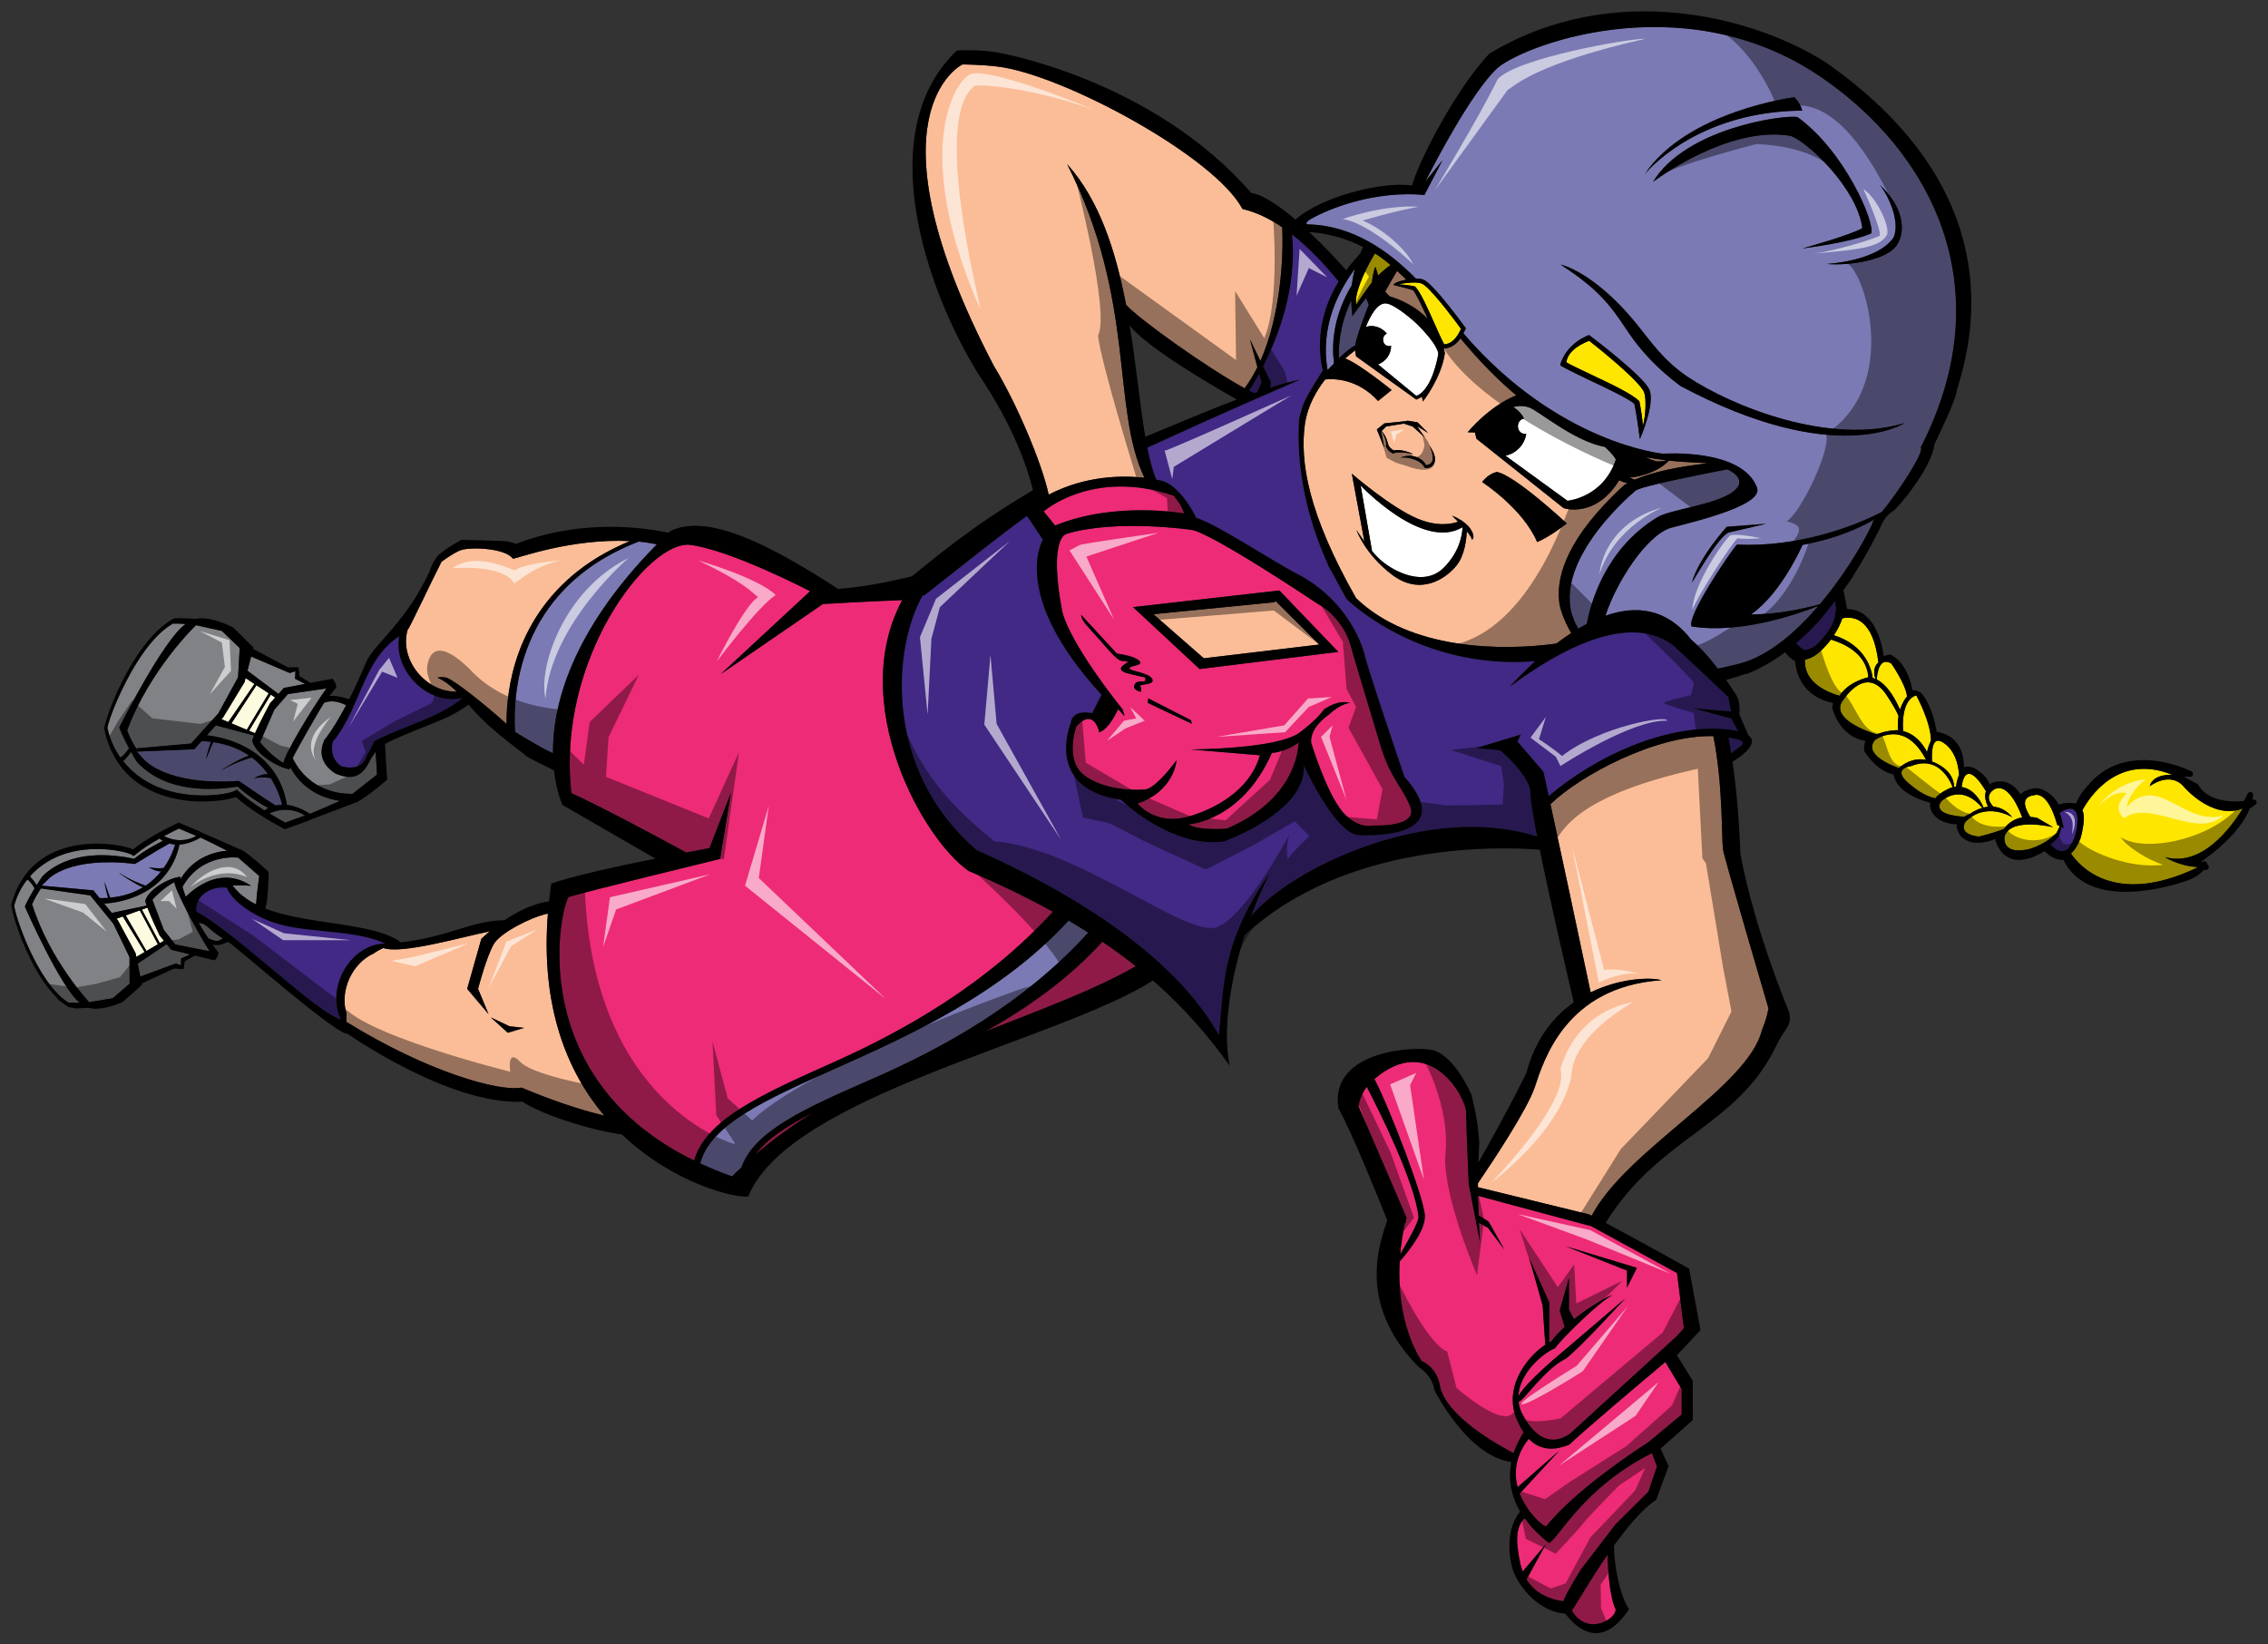 <?xml version="1.0" encoding="utf-8"?>
<!-- Generator: Adobe Illustrator 17.0.0, SVG Export Plug-In . SVG Version: 6.00 Build 0)  -->
<!DOCTYPE svg PUBLIC "-//W3C//DTD SVG 1.1//EN" "http://www.w3.org/Graphics/SVG/1.1/DTD/svg11.dtd">
<svg version="1.1" id="Layer_1" xmlns="http://www.w3.org/2000/svg" xmlns:xlink="http://www.w3.org/1999/xlink" x="0px" y="0px"
	 width="200px" height="145px" viewBox="0 0 200 145" style="enable-background:new 0 0 200 145;" xml:space="preserve">
<rect x="0" y="0" width="200" height="145" fill="#333333" stroke="none"/>
<path id="color7" style="fill:#808285;" d="M15.832,74.47c0.519-0.031,1.142-0.208,1.86-0.617c0.68,0.321,1.661,0.814,2.334,1.155
	c-2.416,0.229-3.601,1.645-4.093,2.488c-0.011-0.063-0.026-0.126-0.035-0.187c-0.969,0.102-2.75,1.052-3.078,2.083
	c-0.016,0.06,0.03,0.229,0.108,0.457l-3.071,0.648l-0.673-0.825C11.078,79.569,14.902,78.644,15.832,74.47z M16.092,78.203
	c0.082,0.288,0.177,0.58,0.292,0.871c0.17-0.177,0.541-0.528,1.056-0.866c0.112-0.076,0.232-0.147,0.356-0.217
	c1.091-0.613,2.659-1.016,4.35,0.116c0,0-0.726-0.079-1.636-0.023c0.257,0.326,0.648,0.763,1.008,0.996
	c0.312,0.257,0.677,0.469,1.065,0.667c0.064-1.057,0.277-2.503,0.277-2.503l-1.857-1.621C21.003,75.624,17.782,75.181,16.092,78.203
	z M25.592,67.628c-0.016,0.067-0.036,0.137-0.05,0.204c-1.067-0.168-2.984-1.319-3.288-2.48c-0.015-0.067,0.046-0.254,0.145-0.498
	l-3.362-0.896l-0.794,0.876c2.092,0.223,6.272,1.464,7.063,6.14c0.573,0.063,1.253,0.293,2.025,0.786
	c0.771-0.315,1.885-0.802,2.649-1.141C27.319,70.225,26.089,68.59,25.592,67.628z M12.002,65.993l4.844-0.431l2.41-2.666
	l1.735-3.174l0.146-2.58l-1.573-1.512l-2.284-0.502c0,0-4.04,3.851-6.069,9.271C11.392,64.902,11.673,65.462,12.002,65.993z
	 M23.745,71.721c0.65,0.396,1.2,0.695,1.418,0.81l1.731-0.625C26.57,71.682,25.348,71.011,23.745,71.721z M12.076,67.182
	c-0.201-0.32-0.369-0.613-0.525-0.89c-0.196,0.326-0.511,0.652-0.689,0.824c0.771,0.969,1.783,1.734,2.969,2.244
	c2.958,1.281,6.385,0.667,6.882,0.368l0.176-0.105l0.149,0.142c0.627,0.593,1.494,1.193,2.28,1.693
	c0.092-0.067,0.212-0.139,0.351-0.207c-0.859-0.467-1.801-1.078-2.715-1.892C18.981,69.667,14.697,70.026,12.076,67.182z
	 M11.375,65.972c-0.626-1.153-0.859-1.83-0.859-1.83s3.902-7.775,5.854-9.121c-0.415-0.027-0.847-0.049-1.125-0.034
	c-3.211,1.813-5.721,8.439-5.772,9.21c0.213,0.978,0.613,1.844,1.144,2.601C10.947,66.595,11.22,66.221,11.375,65.972z
	 M10.005,81.464l-2.046-2.513l-4.343-0.613c-0.322,0.464-0.601,0.955-0.786,1.397c1.573,4.975,5.035,8.633,5.035,8.633l2.08-0.347
	l1.487-1.29l-0.011-2.328L10.005,81.464z M13.439,79.333l1.002,2.653l1.018,1.294l3.026,0.595c-1.084-1.676-3.119-5.526-3.103-6.099
	C14.549,78.218,13.73,78.992,13.439,79.333z M14.697,83.248l-2.554,1.72l0.231,1.141l3.133-1.154l0.444,0.164l0.002-0.596
	l0.822-0.366l-1.677-0.411L14.697,83.248z M18.37,82.741c0.833,0.371,0.907,0.228,1.272,0.007c-1.323-0.839-1.42-1.343-2.124-1.369
	C17.813,81.884,18.107,82.347,18.37,82.741z M25.026,60.661l1.881-0.359l-0.89-0.452l0.032-0.66l-0.5,0.154l-3.403-1.455
	l-0.322,1.249l2.73,2.049L25.026,60.661z M3.737,77.269c2.494-2.438,6.337-1.914,8.098-1.547c0.86-0.69,1.738-1.197,2.534-1.578
	c-0.121-0.068-0.227-0.138-0.306-0.202c-0.731,0.411-1.54,0.913-2.132,1.419l-0.142,0.119l-0.151-0.102
	c-0.436-0.293-3.494-1.002-6.217,0.01c-1.093,0.407-2.041,1.049-2.779,1.886c0.152,0.161,0.421,0.471,0.583,0.776
	C3.377,77.807,3.542,77.554,3.737,77.269z M17.306,73.706l-1.53-0.647c-0.202,0.095-0.71,0.34-1.315,0.666
	C15.871,74.44,17.004,73.89,17.306,73.706z M2.191,79.936c0,0,0.242-0.598,0.858-1.61c-0.127-0.23-0.356-0.579-0.643-0.776
	c-0.514,0.656-0.914,1.417-1.152,2.288c0.009,0.695,1.962,6.783,4.769,8.563c0.249,0.027,0.64,0.027,1.015,0.021
	C5.344,87.121,2.191,79.936,2.191,79.936z M33.127,66.28c-0.193,0.289-0.436,0.64-0.436,0.64c-0.832,1.866-1.89,1.763-3.09,1.301
	c-0.634-0.393-1.712-1.327-1.023-2.902c-0.002,0.001-0.004,0.001-0.006,0.002c0.004-0.005,0.009-0.012,0.013-0.018
	c0.017-0.039,0.027-0.075,0.045-0.113c0.031-0.02,0.044-0.028,0.07-0.045c0.56-0.753,1.168-1.722,1.819-2.956
	c-0.145-0.079-0.262-0.141-0.288-0.139c-0.466-0.189-1.062-0.311-1.643-0.088c-0.264,0.356-2.672,4.578-2.78,4.893
	c1.698,3.444,5.289,3.135,5.289,3.135l2.15-1.692C33.248,68.298,33.177,67.151,33.127,66.28z M24.197,62.569l-1.262,2.883
	c0.304,0.396,1.165,1.297,2.063,1.833c0.013-0.632,2.487-4.782,3.785-6.578l-3.384,0.49L24.197,62.569z"/>
<path id="color6" style="fill:#FCFADF;" d="M22.439,60.307l-2.308,3.36l-0.602-0.25l0.158-0.178l1.878-3.092l0.091-0.356
	L22.439,60.307z M10.275,81.009l0.133,0.165l1.548,2.872l0.066,0.328l0.731-0.428l-1.924-3.136L10.275,81.009z M11.085,80.719
	l1.829,3.133l1.009-0.588l-1.595-2.992L11.085,80.719z M12.997,80.031l-0.481,0.172l1.577,2.961l0.364-0.214l-0.381-0.47
	C14.075,82.48,13.344,80.946,12.997,80.031z M22.612,60.42l-2.202,3.363l1.35,0.566l1.936-3.221L22.612,60.42z M23.878,61.248
	l-1.914,3.186l0.522,0.219c0.438-0.994,1.333-2.65,1.333-2.65l0.45-0.499L23.878,61.248z"/>
<path id="color5" style="fill:#EE2B76;" d="M145.671,128.129l0.449,1.168l-0.76,2.235l-2.914,2.896l-3.023,3.946
	c0,0-1.471,2.346-1.547,2.824c-0.258-0.072-2.203-0.204-3.264-1.932l1.701-3.102l-2.039,2.398c-0.084-0.222-0.16-0.456-0.217-0.72
	c-0.482-2.282-0.297-3.304,0.396-3.98c0.518,0.723,1.193,1.456,2.129,2.186C137.403,135.762,139.55,131.193,145.671,128.129z
	 M138.61,142.022c1.4,2.316,3.955,0.706,3.859-0.133c-0.563-1.127-0.684-3.746-0.709-4.808
	C140.315,139.182,139.108,141.258,138.61,142.022z M66.622,101.786c1.569-1.352,3.287-2.565,5.09-3.683
	C69.434,99.257,67.643,100.424,66.622,101.786z M92.849,80.39c-2.188-1.209-4.634-2.405-7.429-3.592
	c-4.136-2.871-10.706-14.859-5.861-23.882c-2.4,0.078-6.989,0.341-6.989,0.341l-9.015,6.187l7.883-7.316
	c0,0-6.91-3.599-10.556-4.084c-3.646-0.485-11.848,10.066-10.494,21.894c2.649,1.184,8.015,4.083,10.123,5.232
	c1.232-0.234,2.052-0.384,2.052-0.384l1.89-4.861l-0.958,5.811c0,0-12.213,2.969-13.358,3.365
	c-0.892,1.479-3.692,16.011,11.074,23.234c1.007-3.623,5.981-5.848,12.179-8.617C79.831,90.838,87.013,86.772,92.849,80.39z
	 M86.885,90.95c5.062-1.983,9.8-3.742,13.275-5.755c-0.913-0.726-1.893-1.443-2.95-2.158C94.182,86.359,90.565,88.892,86.885,90.95z
	 M104.794,72.691c0.981,0.598,3.402,0.37,3.402,0.37c6.434-2.745,6.318-7.602,6.318-7.602c-1.037,0.823-2.361,0.941-2.361,0.941
	C109.472,72.45,104.794,72.691,104.794,72.691z M104.405,45.278c-0.082-0.602-0.898-1.569-0.898-1.569
	c-7.14-2.436-11.475,1.385-11.475,1.385l1.017,1.243C98.372,44.164,104.405,45.278,104.405,45.278z M118.327,71.504
	c-1.432-1.788-2.709-6.04-2.709-6.04c-0.1-1.39,1.598-2.475,1.598-2.475c1.092-1.029,1.861-1.005,1.861-1.005
	c-1.125-0.342-2.336,0.582-2.336,0.582c-0.625,0.935-2.141,2.033-2.141,2.033c-1.947,1.459-9.594,1.484-9.594,1.484l6.096,0.513
	c-0.691,2.538-3.088,4.428-6.146,5.366c-3.061,0.935-4.642-1.113-4.642-1.113c3.281-1.118,3.439-3.817,3.439-3.817
	c-0.693,0.935-1.975,2.504-2.797,2.583c-0.825,0.081-3.702,0.071-5.401-1.301c-1.703-1.372-0.631-4.287-0.631-4.287
	c1.596-1.692,2.011,0.546,2.011,0.546c0.912-0.305,1.662-2.036,1.662-2.036l0.195,0.193l0.38,0.433l-0.168-0.598
	c-5.026-6.335-5.346-8.715-5.346-8.715c-1.214-6.516,0.38-6.773,0.38-6.773c4.374-1.327,10.975-0.363,10.975-0.363
	c1.688,0.164,11.111,6.479,11.111,6.479c2.375,1.309,2.955,3.639,2.955,3.639c0.063,0.312,2.643,8.856,2.643,8.856
	c0.912,3.009,1.816,3.477,2.623,5.392c0.809,1.912-3.193,1.708-3.193,1.708C119.546,73.124,118.327,71.504,118.327,71.504z
	 M100.56,60.518c-0.138-0.24,1.332-0.075,1.05-0.646c-0.283-0.569-2.051-0.701-2.011-0.952c0.038-0.252,1.34-0.218,0.851-0.67
	c-0.487-0.453-1.959-0.618-1.959-0.618l-3.144-3.413c0,0-0.036,0.338,0.477,0.915c0.514,0.575,1.007,1.116,1.273,1.421
	s1.278,1.509,1.644,1.668c0.364,0.157,1.065-0.06,0.463,0.329c-0.603,0.388-0.355,0.66,0.188,0.805
	c0.544,0.148,1.589,0.374,1.589,0.374s0.148,0.417-0.246,0.369c-0.396-0.049-0.656,0.055-0.726,0.414
	c-0.068,0.358,0.598,0.481,0.598,0.481S100.699,60.759,100.56,60.518z M105.106,63.817l-0.088-0.314l-3.758-1.923l-0.049,0.394
	L105.106,63.817z M118.016,57.481l-5.193-5.415l-12.909,1.467l5.874,5.461L118.016,57.481z M123.948,107.786
	c-0.012-0.007-0.027-0.005-0.039-0.012c-0.221,1.003-0.357,1.944-0.436,2.832c0.721-1.226,1.574-2.764,1.619-3.264
	c-0.27-3.033-3.568-9.593-4.563-11.513c-0.701,0.938-0.723,1.735-0.723,1.735l4.227,9.807L123.948,107.786z M134.362,126.304
	c-0.268,0.399-0.623,1.034-0.881,1.824c-1.328-0.684-6.02-3.269-6.512-5.963c-0.215-1.285-1.072-1.928-1.574-2.142
	c-0.293-0.354-2.268-3.451-1.965-8.79c0.955-1.096,2.27-2.83,2.219-4.049c-0.068-1.593-3.225-9.768-4.451-12.041
	c4.902-4.213,8.082,1.644,8.09,2.926c0.01,1.322,0.23,6.314,0.23,6.314l1,5.201c0,0-0.055-0.704-0.105-1.767l0.803,0.447
	l1.436,1.909l-1.381-2.463l-0.887-0.547c-0.021-0.525-0.039-1.107-0.049-1.724l10,2.684l7.551,4.124l0.605,4.872l-0.65,0.721
	l-9.252,8.448c0,0-2.244,2.163-4.207-1.361c-0.271-0.436-0.412-0.873-0.465-1.304c0.512-0.196,2.328-2.939,4.146-3.813
	c1.193-0.873,5.25-5.319,5.25-5.319l-5.488,4.685c0,0-3.264,2.673-3.932,3.941c0.084-2.003,2.072-3.754,3.238-4.239
	c0.441-0.71,4.006-4.209,5.018-4.652c-0.043-0.117-1.791,0.865-3.35,2.088l-0.443-0.839l-0.002-2.784l-0.811,2.849l0.436,1.463
	c-0.467,0.423-0.879,0.851-1.162,1.26c-0.068,0.029-0.141,0.07-0.211,0.108l0.012-3.529l-1.746-3.863l1.158,4.11l0.24,3.483
	c-1.689,1.108-3.932,4.03-2.314,6.997C134.065,125.816,134.204,126.061,134.362,126.304z M138.063,109.887l5.41,2.143v1.509
	l0.875-1.746L138.063,109.887z M138.393,127.373c-1.699,0.716-2.834,0.271-3.582-0.506c-1.197,1.506-1.313,2.994-0.98,4.263
	l3.676-3.221l-3.492,3.789c0.619,1.616,1.899,2.765,2.309,2.91c2.652-3.277,8.008-6.782,9.029-7.434l2.947-2.446l0.002-2.234
	l-1.445-2.398C144.514,122.061,139.817,126.022,138.393,127.373z"/>
<path id="color4" style="fill:#FBBD97;" d="M55.547,47.709c-1.541,0.645-2.88,1.39-4.017,2.212
	c-6.182,4.479-6.885,10.99-6.858,13.92c-2.002-1.812-4.55-3.806-5.241-4.063c-0.254-0.094-0.554-0.088-0.864-0.029
	c0.613,0.265,1.171,0.697,1.716,1.236c-2.742,0.074-5.093-2.835-4.341-5.437c0.14-0.087,2.215-4.519,2.992-6.017
	c0.683-0.494,1.361-0.927,1.776-1.046c0.923-0.265,3.846-0.151,4.52,0.777C45.732,49.209,50.382,47.457,55.547,47.709z
	 M53.284,98.371c-2.215-0.536-4.64-1.353-7.291-2.47c-1.979,0.375-8.31-1.379-15.444-5.796c0.006-0.242-0.011-0.48,0.009-0.721
	c-0.624-2.001,0.462-4.439,2.413-5.323c0.25-0.188,0.532-0.34,0.829-0.473c1.603,0.581,6.905-0.968,9.383-1.464
	c-0.462,0.387-0.739,0.661-0.739,0.661l-1.247,4.404l1.883,2.227l-0.923-2.227c0,0,0.767-2.969,1.438-4.021
	c0.592-0.927,3.192-2.299,4.721-2.613C47.656,88.828,50.048,94.531,53.284,98.371z M46.213,90.634l-1.288-0.142l-1.646-0.786
	l1.502,1.357L46.213,90.634z M151.946,74.912c-0.146-1.126,0.008-5.656-0.854-10.003c-5.088-0.134-11.775,3.49-14.367,5.999
	c0.838,3.877,2.363,10.968,3.545,16.594c2.717-1.327,5.467-1.325,6.236-1.068c-8.492,0.571-10.402,7.164-11.164,9.427
	c-0.672,1.997-3.771,6.654-5.014,8.477c0,0.025,0,0.049,0,0.073c0,0.093,0,0.181,0,0.272l9.75,2.385
	c0.051,0.017,0.156,0.063,0.285,0.126c3.08-5.848,13.801-11.343,15.016-16.381c0.479-1.143,0.572-1.904,0.572-1.904
	S151.946,75.292,151.946,74.912z M119.581,52.737c-4.201-7.404-4.986-11.998-4.498-15.437c0.248-1.516,0.969-2.801,1.775-3.841
	c0.725-0.079,2.844-0.103,4.668,1.899l1.193-0.967c0,0-2.934-2.381-4.102-2.783c0.342-0.295,0.654-0.542,0.885-0.712
	c0.022,0.34,0.088,0.531,0.088,0.531l5.305,3.807l0.504-0.239l0.076,0.409c0,0,1.621-2.055,1.938-4.248
	c-0.023-0.15-0.063-0.289-0.098-0.431c0.586-0.016,1.07-0.313,1.475-0.892c1.686,2.04,3.328,3.683,4.918,5.027
	c-2.426,0.964-4.283,3.255-4.283,3.255l0.643,0.019l0.123,0.544l7.695,6.127c0,0,2.805,0.952,4.9-2.46
	c0.272,0.137,0.51,0.218,0.754,0.265c-0.104,0.056-0.221,0.101-0.32,0.161c-0.057,0.084-0.129,0.156-0.217,0.203
	c-4.604,4.306-5.771,7.613-5.512,10.037c0.037,0.589,0.406,1.663,1.063,2.813c-0.445,0.29-0.881,0.601-1.307,0.924
	C132.497,57.409,124.341,57.344,119.581,52.737z M126.065,39.302c0.154,0.385,0.709,1.612-0.32,1.717
	c-0.174-0.452-1.07-1.145-2.26-0.662c0.885-0.113,1.898,0.311,2.141,0.875C125.921,41.399,127.251,41.033,126.065,39.302z
	 M121.411,37.867l0.654,1.612l-0.266-1.438l0.035-0.036c0.139,0.254,0.506,0.974,0.377,1.337c0,0,0.23,0.549,0.66,0.642
	c0.508-0.243,1.783,0.061,1.783,0.061c-0.648-0.3-1.42-0.449-1.766-0.314c-0.527-0.367-0.439-0.511-0.594-0.951
	c-0.086-0.239-0.209-0.479-0.449-0.785l0.389-0.391l1.551-0.251l0.777,0.247l1.094,0.981l-0.701-1.009l0.992,0.616l-0.948-0.952
	l-0.869-0.141l-0.117,0.033l-1.934,0.205L121.411,37.867z M129.245,46.168c-0.117-0.097-0.234-0.182-0.342-0.255l-0.023-0.045
	c0,0-0.008,0.005-0.023,0.014c-0.463-0.306-0.807-0.409-0.807-0.409c0.199,0.192,0.373,0.367,0.529,0.527
	c-0.541,0.194-1.793,0.467-3.539-0.254c-2.385-0.984-5.83-3.979-5.83-3.979l1.105,5.972c-0.414-0.563-0.703-1.015-0.703-1.015
	s0.742,2.151,3.18,3.976c2.435,1.827,4.646,0.384,5.629-0.811c0.76-0.919,0.9-2.413,0.922-3.049
	c0.508,0.617,0.439,0.735,0.439,0.735C130.114,47.507,129.893,46.7,129.245,46.168z M130.702,42.507c0,0,3.582,2.309,4.85,5.286
	c1.119-0.447,2.611-1.638,2.611-1.638s-4.625-4.318-6.191-4.542C131.149,41.837,130.702,42.507,130.702,42.507z M99.299,26.873
	c1.234,1.362,7.274,5.629,10.454,7.364c0.426-0.572,0.801-1.195,1.129-1.861c-0.309-1.153-0.691-2.595-0.641-2.443
	c0.041,0.122,0.471,1.008,0.904,1.896c1.797-4.049,2.053-9.219,1.924-11.791c-1.098-0.743-2.273-1.333-3.506-1.612
	C107.1,13.777,93.728,6.585,88.017,5.873c-1.527-0.19-3.149-0.19-3.149-0.19s-8.874,4.285,2.767,26.567
	c1.947,3.179,4.219,8.484,4.843,11.364c3.293-1.705,6.549-1.703,8.451-1.483c-2.962-6.115-0.705-15.603-6.829-27.662
	C96.987,17.661,98.417,22.245,99.299,26.873z M112.374,53.103l-10.664,1.054l4.447,3.888l10.182-1.212l-3.852-3.835L112.374,53.103z
	 M122.579,26.148c0,0,1.895,0.471,3.332,1.982c-0.492-1.098-1.018-2.221-1.309-2.553c-0.641-0.184-1.279-0.342-1.736-0.45
	c0.1-0.19,0.596-0.367,1.148-0.471c-0.281-0.273-0.555-0.537-0.813-0.773c-0.354,0.588-0.705,1.192-1.051,1.826
	C122.378,26.007,122.579,26.148,122.579,26.148z M146.934,40.585c-0.557-0.065-1.164-0.153-1.811-0.271
	c0.365,0.174,0.701,0.305,0.988,0.37C146.21,40.672,146.493,40.731,146.934,40.585z M150.559,40.853
	c-0.361-0.074-1.602-0.047-3.387-0.242c-1.086,1.153-2.965,1.488-3.469,1.487c0.133,0.069,0.287,0.135,0.461,0.198
	C146.559,41.268,149.802,40.964,150.559,40.853z"/>
<path id="color3" style="fill:#FFE600;" d="M144.989,34.604c0.197,0.51,0.143,2.091-0.115,2.96c-0.012-0.462-0.189-1.63-0.307-2.18
	c-0.598-0.635-2.578-1.567-4.326-2.391c-0.902-0.426-1.695-0.799-2.119-1.049c0.127-0.786,0.791-1.41,2.014-1.898
	c0.633,0.494,3.883,3.072,4.709,4.296C144.913,34.446,144.962,34.531,144.989,34.604z M169.847,66.999
	c-1.904-3.687-4.504-1.748-4.504-1.748c-1.045,1.266,1.465,2.248,2.109,2.472C167.858,67.358,168.708,66.783,169.847,66.999z
	 M172.194,69.411c-0.313-0.783-1.369-2.796-3.646-1.865c0,0-2.008,0.212,0.057,1.757c0,0,1.029,0.909,2.068,1.084
	c0.459-0.608,1.461-0.964,1.461-0.964C172.151,69.416,172.175,69.418,172.194,69.411z M119.597,26.872
	c0.279-0.475,1.213-1.766,1.375-1.96c0.082-0.606,0.207-1.214,0.314-1.381c0.018,0.012,0.135,0.39,0.252,0.763
	c0.361-0.366,0.723-0.663,1.086-0.924c-0.547-0.47-1.022-0.825-1.383-1.024C120.106,24.242,119.409,26.109,119.597,26.872z
	 M167.28,64.383c0.039,0.002,0.076,0.009,0.111,0.011c-0.07-0.324-0.021-0.885,0.027-1.272c-0.377-0.892-1.207-2.055-1.207-2.055
	c-1.908-2.474-3.842,0.926-3.842,0.926c-0.652,1.439,2.17,2.467,3.129,2.77C166.27,64.398,167.28,64.383,167.28,64.383z
	 M178.325,72.073c-0.322-0.875-1.256-3.04-2.434-2.489c0,0-1.072,0.554-0.102,1.547c0.549,0.045,1.139,0.292,1.672,0.938
	c0,0-2.326-1.464-4.148,0.413c0,0-0.744,1.051,1.178,1.287c0,0,0.957-0.2,2.211-0.667C177.022,72.66,177.536,72.212,178.325,72.073z
	 M173.727,71.757c0,0,0.445-0.338,1.082-0.521c-1.945-2.292-3.637-0.559-3.637-0.559c-0.707,1.074,1.223,1.297,2.053,1.342
	C173.356,71.923,173.518,71.834,173.727,71.757z M167.825,64.466c1.098,0.271,1.766,1.171,2.113,1.844
	c0.059-0.353,0.209-0.727,0.344-1.026c-0.031-1.683-1.303-3.973-1.303-3.973C167.716,61.708,167.776,63.831,167.825,64.466z
	 M170.393,67.154c0,0,1.904,0.618,1.926,2.24c0.059-0.007,0.121-0.022,0.176-0.027c0.023-0.238,0.08-0.666,0.26-1.012
	c-0.145-2.449-1.609-2.988-1.609-2.988c-0.85-0.379-0.805,1.254-0.77,1.782C170.382,67.15,170.388,67.151,170.393,67.154z
	 M174.917,71.205c0.127-0.033,0.258-0.059,0.398-0.071c-0.074-0.15-0.402-0.849-0.184-1.357c-0.432-0.74-1.809-2.845-2.148-0.385
	C174.097,69.575,174.69,70.672,174.917,71.205z M165.141,59.779c0.08,0.022,0.158,0.046,0.238,0.08
	c-0.238-0.724-0.045-1.175,0.264-1.45c-0.459-3.836-2.145-4.109-3.182-3.889c-0.15,0.482-0.408,0.991-0.74,1.492
	C164.526,56.9,165.05,59.054,165.141,59.779z M164.737,59.721c0.008,0,0.014,0.001,0.021,0.001
	c-0.146-2.135-2.229-3.011-3.299-3.324c-0.154,0.205-0.32,0.404-0.5,0.592c-0.688,0.771-1.283,1.085-1.789,1.164
	c-0.148,2.15,2.271,2.988,3.043,3.196C163.028,60.078,164.737,59.721,164.737,59.721z M167.542,62.568
	c0.209-0.565,0.418-0.929,0.623-1.147c-0.055-0.991-1.373-2.904-1.373-2.904c-1.051-0.642-1.254,0.814-1.295,1.4
	C166.511,60.422,167.216,61.801,167.542,62.568z M197.774,71.29c-2.773,1.063-5.285-2.021-5.285-2.021
	c-1.219-1.248-2.92,0.057-2.92,0.057c0.291-1.13,1.988-1.009,1.988-1.009c-4.807-1.937-7.346,2.052-7.922,3.122
	c0.357,0.765-0.178,2.514-0.178,2.514c-0.258,0.646-0.541,1.051-0.834,1.299c0.553,0.83,3.627,4.879,11.232,1.205
	c-1.75-0.085-2.932-0.881-2.932-0.881C194.1,76.449,196.624,73.155,197.774,71.29z M125.597,25.138
	c-0.078-0.059-0.143-0.103-0.199-0.127c-0.389-0.186-1.416-0.075-2.084,0.052c0.352,0.044,1.057,0.074,1.479,0.203
	c0.482,0.5,1.172,2.054,1.779,3.428c0.316,0.708,0.594,1.329,0.777,1.669c0.609-0.037,1.096-0.484,1.486-1.367
	C128.466,28.485,126.526,25.853,125.597,25.138z M179.35,70.129c-1.398,0.152-0.539,1.554-0.301,1.906
	c0.189,0.014,0.385,0.035,0.592,0.08l1.41,0.826c0,0-3.701-0.906-4.271,0.778c0,0-0.365,1.634,1.959,1.194
	c0,0,1.443-0.272,2.617-1.464l0.279-0.597l-0.225-0.126C180.524,69.519,179.35,70.129,179.35,70.129z"/>
<path id="color2" style="fill:#412985;" d="M40.79,61.518c0.005,0.005,0.01,0.011,0.014,0.016c-2.004,1.724-5.278,2.51-7.841,3.846
	c0.039,0.148-0.615,1.224-0.622,1.26c-0.105,0.453-0.63,1.361-2.263,0.915c-0.993-0.667-0.831-1.849-0.712-2.201
	c0.013,0.009,0.216-0.261,0.227-0.251c0.854-1.172,1.329-2.214,1.851-3.424c0.903-2.089,1.756-4.297,3.759-5.583
	C34.649,59.256,37.903,62.292,40.79,61.518z M19.993,78.269c-0.41-0.042-0.763-0.009-1.069,0.071
	c-0.046,0.015-0.09,0.025-0.136,0.041c-1.35,0.448-1.559,1.511-1.478,2.009c3.331,1.722,10.503,8.85,12.771,9.527
	c-1.409-2.881,0.893-6.706,3.89-6.719c-2.459-1.146-5.951-0.942-8.828-1.577C22.943,81.142,20.615,79.713,19.993,78.269z
	 M152.417,65.027c0.086,0.452,0.168,0.921,0.246,1.406C153.389,65.775,154.68,65.372,152.417,65.027z M161.821,52.998
	c-0.736,0.946-1.488,1.866-1.477,1.821c-0.66,0.727-1.313,1.34-1.961,1.9c0.244,0.265,0.531,0.486,0.703,0.605
	c0.379-0.015,0.912-0.179,1.453-0.828c0.85-0.895,1.289-1.751,1.309-2.444c-0.004,0.003-0.008,0.005-0.012,0.007
	C161.981,53.89,161.882,53.409,161.821,52.998z M152.661,63.353l-3.291-0.893l3.291,0.285l-0.25-1.285c0,0-4.211-3.992-4.83-4.535
	c-2.225-1.717-5.744-1.704-10.803,1.212c0.004,0.007,0.006,0.015,0.008,0.022c-0.018,0.004-0.037,0.004-0.057,0.007
	c-1.125,0.652-2.326,1.443-3.605,2.394c0.645-0.706,1.412-1.487,2.264-2.261c-10.332,0.822-16.631-5.474-16.648-5.489
	c-0.035-0.031-1.49-2.77-1.658-3.027l0.023-0.017c-1.281-2.815-2.836-7.371-2.555-12.623c0.023-0.464,0.221-0.905,0.33-1.356
	c0.379-1.021,1.719-2.986,1.725-3.067c0.022,0.004,0.045,0.007,0.066,0.012c-0.336-1.32-0.752-4.416,1.369-7.908
	c-1.082-1.347-2.486-2.887-4.1-4.148c0.44,4.7-1.215,8.997-2.563,11.625c0.379,0.773,0.707,1.436,0.707,1.436l-0.085,0.456
	c0.967-0.312,1.873-0.566,2.662-0.728c-7.58,3.273-10.783,4.784-13.486,6.006c0.213,1.089,0.465,2.04,0.777,2.816
	c0.42,0.081,0.664,0.15,0.664,0.15c1.699,0.681,2.867,3.226,2.867,3.226c1.68,0.503,5.883,3.272,8.596,4.781
	c4.492,2.196,5.912,6.037,6.26,7.25c-0.113,0.142,3.504,10.792,3.504,10.792c5.107,5.767-4.066,5.144-4.066,5.144
	c-2.063-0.154-4.811-6.168-4.811-6.168c0.318,4.103-6.998,6.716-6.998,6.716c-4.584,0.71-9.117-3.651-9.117-3.651
	c-6.845-1.011-4.419-6.798-4.419-6.798c0.154-1.246,1.892-0.849,1.892-0.849l0.812-1.62c-8.168-8.884-5.166-13.666-5.166-13.666
	l-1.404-2.105c-2.644,1.901-5.368,4.123-9.106,7.047c-0.016-0.032-0.033-0.063-0.049-0.096c-2.582,4.323-3.718,15.258,4.716,22.525
	c11.735,5.237,18.398,10.991,21.355,16.322c0.479-4.095,0.098-7.998,4.486-14.282c-0.59,1.13-1.15,2.426-1.652,3.8
	c3.506-4.229,15.641-10.095,25.238-7.038c-0.393-2.019-0.643-3.554-0.592-4c-0.191-1.524-2.672-3.618-2.672-3.618l-2.1-0.191
	l3.91-1.176l-0.283,0.604l2.289,2.667c0,0,0.176,0.809,0.465,2.142c4.342-3.666,10.334-6.264,15.346-5.907
	c0.572,0.041,1.012,0.111,1.375,0.196L152.661,63.353z M110.87,34.573l0.377-0.833c0,0-0.088-0.328-0.211-0.787
	c-0.357,0.651-0.664,1.146-0.889,1.491c0.164,0.084,0.315,0.157,0.457,0.223C110.694,34.635,110.782,34.603,110.87,34.573z
	 M181.624,71.682c0.285,0.723,0.355,1.368,0.355,1.368l-0.232-0.13c0,0.359-0.129,1.024-0.945,1.531
	c1.779,1.935,2.334-1.384,2.334-1.384C183.565,70.236,181.626,71.68,181.624,71.682z"/>
<path id="color1" style="fill:#7B7AB4;" d="M23.877,68.611c0.606,0.947,0.886,1.857,1.001,2.343
	c-0.209,0.005-0.396,0.034-0.574,0.072c-1.31-0.813-2.845-1.92-3.254-2.168c-6.4,0.444-8.335-1.869-8.335-1.869
	c-0.24-0.28-0.669-0.718-0.669-0.718l5.08-0.203l0.654-0.723c0.285,0.014,0.563,0.029,0.824,0.06
	c-0.123,0.353-0.366,1.087-0.43,1.549c0.078-0.194,0.407-1.073,0.632-1.515c1.302,0.19,2.332,0.623,3.146,1.178
	c-0.772,0.264-2.317,1.177-2.403,1.306c1.004-0.622,2.158-0.99,2.655-1.134c0.603,0.451,1.07,0.969,1.444,1.486
	c-0.336-0.051-0.742,0.074-1.232,0.33C23.093,68.508,23.592,68.555,23.877,68.611z M11.899,76.177
	c-5.744-0.694-7.595,1.297-7.595,1.297c-0.229,0.24-0.636,0.617-0.636,0.617l4.567,0.418l0.556,0.68
	c0.257,0.004,0.507,0.001,0.745-0.016c-0.093-0.322-0.279-0.995-0.315-1.413c0.062,0.179,0.315,0.983,0.499,1.392
	c1.181-0.109,2.129-0.452,2.888-0.916c-0.682-0.271-2.032-1.166-2.102-1.286c0.875,0.608,1.896,0.993,2.339,1.146
	c0.563-0.379,1.008-0.824,1.369-1.272c-0.305,0.031-0.667-0.101-1.094-0.354c0.605,0.12,1.056,0.1,1.315,0.065
	c0.59-0.828,0.885-1.635,1.013-2.064c-0.189-0.016-0.358-0.05-0.514-0.094C13.714,75.047,12.28,75.974,11.899,76.177z
	 M146.104,45.642c1.141-0.779,5.984-1.178,7.082-2.64c0.289-0.304,0.441-1.015-0.869-1.619c-1.555,0.297-7.705,1.502-8.088,1.881
	c-0.809,0.675-8.162,7.1-5.047,12.17c0.246-0.146,0.494-0.285,0.744-0.416C140.27,53.156,141.561,48.43,146.104,45.642z
	 M169.376,39.453c0.367,0.363-2.018,3.994-3.43,5.685c-2.547,1.334-7.457,3.129-12.775,2.882c-0.734,0.833-4.486,6.422-3.994,7.213
	c4.238,0.687,9.225-1.036,11.176-1.809c-1.969,2.3-4.369,4.399-6.922,5.081c-0.67,0.18-1.311,0.317-1.947,0.451
	c-1.016-1.322-1.836-2.131-2.371-2.582c-2.17-2.781-4.881-3.02-7.539-2.083c0.945-2.942,3.602-7.07,5.742-7.747
	c3.146-0.8,8.109-2.09,7.633-3.531c-1.309-3.535-8.268-3-8.305-3.012c-0.002,0.003-9.23-0.87-17.602-10.616
	c0.061-0.116,0.125-0.213,0.18-0.348l0.043-0.095l-0.063-0.085c-0.103-0.143-2.711-3.742-3.641-4.189
	c-0.158-0.076-0.412-0.104-0.697-0.101c-2.344-2.374-5.512-4.707-9.541-4.783c-0.215-0.003-0.148-0.239,0.256-0.47
	c1.773-1.003,5.699-2.516,10.035-2.13c0.75-1.453,1.586-3.049,1.586-3.049l-1.506,1.868c0.801-1.585,3.936-7.62,6.209-9.872
	c1.9-1.948,16.252-7.633,28.453,0.504C170.251,13.269,176.636,25.32,169.376,39.453z M165.745,16.281
	c0.621,0.685,1.898,3.186,1.234,4.674c-1.467,2.106-5.906,2.319-5.906,2.319c2.01,0.177,5.314-0.331,6.197-1.661
	C168.153,20.289,167.757,18.115,165.745,16.281z M158.501,10.318c-1.309-0.206-9.877,1.007-12.729,5.718
	c0,0,6.574-5.019,12.154-4.05c1.463,0.531,5.82,4.565,6.305,8.128c-1.059,0.628-5.287,1.791-5.287,1.791s4.203-0.502,6.059-1.325
	C165.368,19.642,162.675,13.323,158.501,10.318z M145.028,15.37c0,0,4.385-5.55,13.898-5.618c-0.168-0.678-0.693-1.179-0.693-1.179
	S148.766,9.783,145.028,15.37z M145.464,34.397c-0.473-1.217-5.336-4.856-5.336-4.856c-0.223,0.087-1.926,0.726-2.523,2.544
	l-0.01,0.134l0.109,0.07c0.271,0.175,2.225,1.119,2.285,1.148c1.627,0.766,3.646,1.716,4.141,2.185
	c0.297,1.543,0.477,3.102,0.477,3.102C144.665,38.597,145.946,35.662,145.464,34.397z M155.739,46.182l-3.469,0.268
	c0,0-2.434,2.667-3.078,4.918c0.289-0.382,2.338-4.105,3.277-4.426C153.405,46.744,155.739,46.182,155.739,46.182z M167.942,37.307
	c-6.568,1.986-15.154-1.441-19.135-4.09c-2.156-1.466-3.205-3.074-4.486-4.651c-3.77-4.643-6.699-5.24-6.699-5.24
	c3.141,2.08,4.18,3.246,5.936,5.922c1.035,1.571,2.615,3.296,4.625,4.782C161.882,41.325,167.942,37.307,167.942,37.307z
	 M45.424,64.534c0.049,0.047,2.356,1.462,3.338,1.884c-0.038-4.09,1.507-10.637,9.164-18.423c-0.537-0.101-1.073-0.19-1.607-0.238
	C45.316,51.998,45.24,61.774,45.424,64.534z M73.624,94.239c-6.115,2.733-11.001,4.923-11.878,8.344
	c0.877,0.407,1.804,0.795,2.805,1.147c0.267-0.276,0.561-0.53,0.839-0.798c1.113-3.243,5.771-5.287,11.556-7.813
	c6.311-2.757,13.372-6.665,19.022-12.887c-0.557-0.353-1.135-0.706-1.734-1.058C88.239,87.694,80.164,91.315,73.624,94.239z
	 M119.214,25.137c0.053-0.505,0.146-0.975,0.264-1.424c-1.416,1.898-3.082,5.071-2.406,8.915c0.008-0.008,0.018-0.019,0.023-0.026
	l0.543-0.56C117.429,30.46,117.52,27.929,119.214,25.137z M154.423,54.163c2.338,0.044,4.854-0.554,6.055-0.883
	c2.678-3.167,4.514-6.667,4.73-7.377c0.053-0.041,0.115-0.097,0.18-0.161c-1.398,0.829-3.48,1.757-6.432,2.304
	C158.956,48.046,157.093,52.324,154.423,54.163z M119.259,27.879c-0.063-0.493-0.088-0.957-0.094-1.409
	c-0.68,1.439-1.168,3.173-1.094,5.121l0.047-0.047c0.553-0.526,1.053-0.92,1.385-1.09c0.188-1.061,1.18-3.543,1.207-3.6
	c-0.098-0.174-0.176-0.371-0.225-0.59C119.798,27.083,119.364,27.757,119.259,27.879z"/>
<path id="fill" style="fill:#FFFFFF;" d="M128.973,46.482c-0.023,0.63-0.234,2.117-1.6,3.521c-1.787,1.845-4.44,0.358-5.494-0.506
	c-0.291-0.239-0.598-0.559-0.887-0.897l-1.006-5.795C119.987,42.805,125.462,48.619,128.973,46.482z M134.389,36.906
	c-0.75,0.136-0.713,1.356,0.131,1.356c0.027,0,0.045-0.012,0.068-0.014c-0.145,0.968-0.883,1.736-1.834,1.932l5.469,3.976
	c0,0,3.131-0.259,4.262-3.612c-0.016-0.168-0.387-0.599-0.951-1.134c-2.77-0.511-5.848-3.21-6.721-3.497
	c-0.49-0.162-0.953-0.142-1.381-0.016C133.843,36.133,134.184,36.476,134.389,36.906z M122.319,26.766
	c-0.867-0.186-1.555,1.246-1.873,2.056c0.152-0.043,0.307-0.076,0.471-0.076c0.56,0,1.055,0.267,1.375,0.675
	c-0.502,0.207-0.43,1.097,0.225,1.097c0.059,0,0.104-0.018,0.154-0.031c0,0.003,0,0.006,0,0.009c0,0.754-0.481,1.391-1.15,1.637
	l3.371,2.772c0,0,1.277-0.237,1.93-3.598c0.1-0.519-0.791-1.672-1.832-2.701C124.884,28.482,123.186,26.951,122.319,26.766z"/>
<path id="outline" d="M100.56,60.518c0.139,0.241,0.046,0.477,0.046,0.477s-0.666-0.123-0.598-0.481
	c0.069-0.359,0.33-0.463,0.726-0.414c0.394,0.048,0.246-0.369,0.246-0.369s-1.045-0.225-1.589-0.374
	c-0.543-0.146-0.79-0.417-0.188-0.805c0.602-0.39-0.099-0.172-0.463-0.329c-0.366-0.159-1.379-1.363-1.644-1.668
	c-0.266-0.306-0.759-0.847-1.273-1.421c-0.514-0.576-0.477-0.915-0.477-0.915l3.144,3.413c0,0,1.472,0.165,1.959,0.618
	c0.489,0.452-0.813,0.417-0.851,0.67c-0.04,0.251,1.728,0.383,2.011,0.952C101.891,60.444,100.422,60.279,100.56,60.518z
	 M129.245,46.168c0.648,0.532,0.869,1.339,0.537,1.409c0,0,0.068-0.119-0.439-0.735c-0.021,0.636-0.162,2.129-0.922,3.049
	c-0.982,1.194-3.193,2.637-5.629,0.811c-2.438-1.825-3.18-3.976-3.18-3.976s0.289,0.452,0.703,1.015l-1.105-5.972
	c0,0,3.445,2.995,5.83,3.979c1.746,0.721,2.998,0.448,3.539,0.254c-0.156-0.161-0.33-0.335-0.529-0.527c0,0,0.344,0.103,0.807,0.409
	c0.016-0.009,0.023-0.014,0.023-0.014l0.023,0.045C129.011,45.986,129.128,46.071,129.245,46.168z M128.973,46.482
	c-3.512,2.138-8.986-3.677-8.986-3.677l1.006,5.795c0.289,0.338,0.596,0.658,0.887,0.897c1.055,0.865,3.707,2.352,5.494,0.506
	C128.739,48.599,128.95,47.112,128.973,46.482z M143.473,112.03v1.509l0.875-1.746l-6.285-1.905L143.473,112.03z M198.899,70.952
	c-0.16,0.123-0.33,0.232-0.506,0.333c-0.869,2.2-3.328,4.035-4.295,4.693l0.08,0.036l0.084-0.04
	c0.096-0.052,0.211-0.034,0.289,0.037c0.01,0.01,0.021,0.022,0.031,0.034c0.037,0.049,0.055,0.113,0.051,0.173l0.006,0.003
	c0.039,0.018,0.072,0.045,0.098,0.08c0.041,0.052,0.061,0.125,0.047,0.197c-0.02,0.115-0.119,0.202-0.234,0.207
	c-0.074,0.007-0.145,0.009-0.215,0.011c-0.258,0.295-0.717,0.67-1.494,0.939c-0.305,0.112-7.539,2.715-10.395-1.04
	c-0.186-0.243-0.348-0.51-0.486-0.799c-0.68,0.065-1.287-0.388-1.666-0.763c-0.797,0.502-2.729,1.467-3.869-0.031
	c-0.178-0.234-0.328-0.524-0.445-0.859c-0.018-0.047-0.02-0.098-0.008-0.147c0.002-0.002,0.006-0.016,0.014-0.045
	c-0.898,0.359-2.238,0.657-3.102-0.275c-0.072-0.097-0.365-0.516-0.334-1.01c-0.982-0.013-1.65-0.483-1.697-0.52
	c-0.143-0.121-0.262-0.251-0.359-0.376c-0.289-0.381-0.33-0.729-0.277-1.006c-0.766-0.198-2.123-0.665-2.826-1.589
	c-0.213-0.282-0.354-0.587-0.418-0.913c-1.051-0.192-1.881-1.099-2.297-1.646c-0.156-0.207-0.246-0.347-0.246-0.347
	c-0.016-0.029-0.027-0.061-0.033-0.094c-0.049-0.317-0.014-0.605,0.109-0.86c-0.863-0.142-1.604-0.597-2.162-1.333
	c-0.568-0.748-0.756-1.523-0.764-1.556c-0.008-0.03-0.01-0.063-0.006-0.094c0.018-0.119,0.045-0.237,0.08-0.356
	c-1.119-0.242-1.977-0.748-2.555-1.509c-0.559-0.734-0.748-1.571-0.801-2.189c-0.313-0.162-0.609-0.428-0.883-0.784
	c-0.781,0.584-1.547,1.065-2.279,1.408c-0.01,0.011-0.018,0.022-0.025,0.033c-0.398,0.182-0.795,0.369-1.205,0.523
	c0.02-0.026,0.035-0.052,0.057-0.077c-0.619,0.227-1.193,0.4-1.75,0.555c0.248,0.357,0.504,0.732,0.771,1.149
	c0.572,0.714,0.393,1.857,0.393,1.857l0.795,1.871c1.033,0.729-0.711,1.919-1.395,2.334c0.342,2.326,0.582,5.013,0.697,8.127
	c1.24,6.688,4.283,13.908,4.283,13.908c0.354,1.308-0.51,1.59-1.137,3.041c-3.467,7.169-10.314,7.95-15.029,15.584
	c2.553,1.354,7.359,4.032,7.359,4.032l1.006,5.428l-2.08,2.212l1.396,2.253l0.006,3.453l-2.842,2.533l0.707,1.541
	c0,0-0.838,2.248-1.094,2.968c-1.188,0.777-2.512,2.354-3.725,4.034c0,1.765,0.543,4.509,1.328,5.603
	c-2.43,3.689-4.629,1.704-5.623,0.396c-2.455-0.151-4.385-2.673-4.725-4.229c-0.539-2.493,0.104-3.964,0.748-4.772
	c-0.762-1.295-0.959-2.53-0.879-3.61c0.043-0.255,0.061-0.512,0.09-0.768c-3.73-0.461-6.586-5.959-6.795-6.378
	c0-0.285-0.266-1.256-1.34-1.971c-5.701-5.688-3.303-11.342-2.795-12.946c-0.229-0.579-3.029-7.623-4.31-9.891
	c-0.822-5.275,7.227-5.525,8.477-5.078c1.332,0.46,2.517,2.26,3.254,3.874c-0.025,0.092,0.531,1.688,0.693,4.222
	c-0.025,0.554-0.055,1.154-0.078,1.771c0.848-1.487,2.826-5.012,4.234-7.907c0.797-3.004,2.395-4.956,4.174-6.213
	c-0.527-2.252-2.037-8.743-2.994-13.459c-3.547-0.279-17.076-0.725-26.033,7.543c-1.266,4.017-1.953,8.433-1.315,11.489
	c-1.853-2.575-3.975-5.066-6.762-7.496c-8.522,5.385-32.058,10.12-35.689,19.028c-0.985,0.204-6.503-1.043-11.137-5.453
	c-3.136-0.452-7.321-1.885-8.76-2.891c-5.927,0.253-13.787-4.855-15.551-6.06c0.001,0.023-0.003,0.046-0.001,0.068
	c-1.664-0.566-8.985-7.076-10.41-8.104c-0.576,0.241-0.896,0.354-1.376,0.242c0.313,0.446,0.525,0.716,0.525,0.716
	s-0.046,0.399-0.354,0.673l-1.719-0.421l-0.897,0.49l-0.12,0.703l-0.849-0.05L12.5,86.725l0.023,0.112l-1.689,1.502
	c0,0-1.811,0.856-2.995,0.535C7.43,88.881,6.6,88.889,6.145,88.831l-0.097-0.033c-1.072-0.657-2.005-1.839-2.771-3.141
	c-1.443-2.455-2.278-5.338-2.278-5.898c0.644-2.389,2.073-4.012,4.25-4.821c2.699-1.006,5.652-0.406,6.491-0.046
	c1.443-1.181,3.828-2.269,3.931-2.316l0.096-0.044l1.909,0.806l-0.007,0.018l3.743,1.642c1.044,0.679,2.276,1.895,2.276,1.895
	s0.001,2.158-0.284,3.224c3.754,1.45,9.599,1.209,11.948,2.972c4.192-0.46,6.224-1.922,9.141-1.95
	c1.089-0.736,2.495-1.476,3.927-1.659c0.057-0.515,0.113-1.03,0.192-1.565c1.8-0.658,5.895-1.548,9.187-2.21l-8.191-4.722
	c0,0-0.536-1.1-0.753-3.056c-1.029-0.513-2.521-1.21-2.564-1.375c-2.079-1.581-3.632-2.81-4.98-4.429
	c-1.839,1.455-4.741,2.097-7.363,3.475c0.055,1.162,0.197,3.144,0.197,3.144s-1.434,1.277-2.628,1.969l-4.237,1.602l0.004,0.025
	l-2.159,0.781l-0.104-0.052c-0.112-0.058-2.689-1.401-4.218-2.791c-0.951,0.353-4.254,0.848-7.186-0.421
	c-2.361-1.022-3.853-2.899-4.43-5.582c0.033-0.62,1.124-3.763,2.861-6.4c0.923-1.396,2.024-2.652,3.249-3.321l0.108-0.031
	c0.509-0.038,1.426,0.017,1.879,0.047c1.329-0.286,3.285,0.764,3.285,0.764l1.784,1.759l-0.033,0.125l3.064,1.625l0.942-0.006
	l0.092,0.787l0.966,0.593l1.927-0.37c0.325,0.32,0.356,0.764,0.356,0.764s-0.251,0.288-0.624,0.765
	c0.316-0.058,1.028,0.02,1.751,0.288c0.474-0.938,0.971-2.018,1.493-3.273c0.644-1.546,3.554-3.524,5.636-8.089
	c-0.108,0.086,0.349-0.948,0.755-1.372c0.831-0.712,2.03-1.328,2.03-1.328c4.047,0.128,3.872,0.017,4.788,0.357
	c4.947-1.904,9.964-1.719,13.462-0.982c0.05-0.049,0.096-0.097,0.147-0.146c3.403-1.698,9.246,1.5,14.802,5.095
	c2.199-0.133,4.876-0.711,6.509-1.107c1.949-1.568,5.455-4.548,10.675-7.592c-0.426-1.756-1.628-5.544-4.792-10.211
	c-4.769-7.663-9.351-21.52-1.908-28.567c2.195-0.096,3.626,0.19,3.626,0.19s13.55,2.286,22.328,12.379
	c1.025,0.146,2.443,1.109,3.891,2.344c2.297-2.02,7.545-3.369,10.283-3.012c0.582-2.134,3.855-8.49,6.813-11.614
	c10.938-6.606,23.453-3.235,29.74,0.81c14.795,10.406,13.656,22.171,11.496,28.822c-0.035,0.832-1.727,4.257-1.98,4.798
	c-0.236,2.144-3.316,5.711-3.615,5.878c-0.611,0.338-0.961,0.948-1.221,1.593c-0.322,0.632-0.652,1.271-0.998,1.909
	c-0.387,0.686-0.777,1.361-1.174,1.981c-0.172,0.309-0.357,0.595-0.553,0.862c-0.117,0.171-0.283,0.399-0.467,0.645
	c0.1,0.501,0.32,1.574,0.316,1.667c0.855,0.006,1.572,0.381,2.133,1.119c0.721,0.948,1,2.264,1.105,3.033
	c0.279-0.1,0.506-0.124,0.518-0.126c0.049-0.002,0.1,0.006,0.143,0.027c0.35,0.176,0.662,0.444,0.934,0.803
	c0.557,0.731,0.824,1.674,0.947,2.309c0.383-0.047,0.703,0.169,0.848,0.332l0.043,0.053c0.756,0.994,1.094,2.411,1.24,3.275
	c0.781,0.131,1.381,0.469,1.791,1.009c0.48,0.631,0.611,1.432,0.615,2.112c0.227-0.067,0.516-0.067,0.889,0.074
	c0.025,0.016,0.662,0.346,1.086,0.905c0.127,0.168,0.221,0.333,0.287,0.505c0.022-0.007,0.041-0.016,0.063-0.024
	c0.471-0.269,1.598-0.477,2.475,0.674c0.063,0.082,0.125,0.169,0.184,0.266c0.514-0.556,1.465-0.547,1.557-0.543
	c0.613,0.144,1.135,0.496,1.557,1.047c0.092,0.123,0.18,0.255,0.26,0.392c0.629-0.238,1.463-0.113,1.471-0.109
	c0.023-0.002,0.047-0.002,0.07-0.002c0.217-0.681,0.869-1.398,0.893-1.417c3.467-4.369,9.209-1.427,9.266-1.397
	c0.035,0.018,0.066,0.045,0.086,0.072c0.053,0.069,0.068,0.165,0.035,0.25c-0.051,0.122-0.186,0.185-0.311,0.148
	c-0.113-0.033-0.273-0.013-0.438,0.027c0.385,0.199,0.863,0.453,1.127,0.596c0.031,0.019,0.061,0.043,0.08,0.069
	c0.008,0.009,0.014,0.019,0.02,0.025c0.051,0.091,0.107,0.173,0.166,0.251c0.934,1.229,2.764,1.276,3.855,1.173
	c0.221-0.391,0.338-0.644,0.34-0.648c0.053-0.111,0.178-0.169,0.299-0.138c0.055,0.015,0.102,0.049,0.137,0.091
	c0.037,0.052,0.057,0.112,0.049,0.177c-0.012,0.132-0.031,0.263-0.063,0.411c0.035-0.007,0.055-0.014,0.055-0.014
	c0.102-0.022,0.201,0.014,0.262,0.094c0.012,0.014,0.021,0.029,0.029,0.045C199.026,70.752,198.993,70.881,198.899,70.952z
	 M172.983,69.391c1.113,0.184,1.707,1.281,1.934,1.814c0.127-0.033,0.258-0.059,0.398-0.071c-0.074-0.15-0.402-0.849-0.184-1.357
	C174.7,69.036,173.323,66.931,172.983,69.391z M170.376,67.149c0.006,0.001,0.012,0.002,0.018,0.005c0,0,1.904,0.618,1.926,2.24
	c0.059-0.007,0.121-0.022,0.176-0.027c0.023-0.238,0.08-0.666,0.26-1.012c-0.145-2.449-1.609-2.988-1.609-2.988
	C170.296,64.987,170.341,66.621,170.376,67.149z M167.825,64.466c1.098,0.271,1.766,1.171,2.113,1.844
	c0.059-0.353,0.209-0.727,0.344-1.026c-0.031-1.683-1.303-3.973-1.303-3.973C167.716,61.708,167.776,63.831,167.825,64.466z
	 M165.497,59.917c1.014,0.505,1.719,1.883,2.045,2.651c0.209-0.565,0.418-0.929,0.623-1.147c-0.055-0.991-1.373-2.904-1.373-2.904
	C165.741,57.876,165.538,59.332,165.497,59.917z M162.462,54.52c-0.15,0.482-0.408,0.991-0.74,1.492
	c2.805,0.888,3.328,3.042,3.42,3.767c0.08,0.022,0.158,0.046,0.238,0.08c-0.238-0.724-0.045-1.175,0.264-1.45
	C165.184,54.573,163.499,54.3,162.462,54.52z M165.388,45.742c-1.398,0.829-3.48,1.757-6.432,2.304c0,0-1.863,4.278-4.533,6.117
	c2.338,0.044,4.854-0.554,6.055-0.883c2.678-3.167,4.514-6.667,4.73-7.377C165.261,45.863,165.323,45.806,165.388,45.742z
	 M92.479,43.615c3.293-1.705,6.549-1.703,8.451-1.483c-2.962-6.115-0.705-15.603-6.829-27.662c2.886,3.191,4.316,7.775,5.198,12.403
	c1.234,1.362,7.274,5.629,10.454,7.364c0.426-0.572,0.801-1.195,1.129-1.861c-0.309-1.153-0.691-2.595-0.641-2.443
	c0.041,0.122,0.471,1.008,0.904,1.896c1.797-4.049,2.053-9.219,1.924-11.791c-1.098-0.743-2.273-1.333-3.506-1.612
	C107.1,13.777,93.728,6.585,88.017,5.873c-1.527-0.19-3.149-0.19-3.149-0.19s-8.874,4.285,2.767,26.567
	C89.583,35.43,91.855,40.735,92.479,43.615z M111.036,32.952c-0.357,0.651-0.664,1.146-0.889,1.491
	c0.164,0.084,0.315,0.157,0.457,0.223c0.09-0.032,0.178-0.063,0.266-0.094l0.377-0.833
	C111.247,33.739,111.159,33.411,111.036,32.952z M119.077,61.984c0,0-0.77-0.024-1.861,1.005c0,0-1.697,1.086-1.598,2.475
	c0,0,1.277,4.252,2.709,6.04c0,0,1.219,1.62,2.824,1.283c0,0,4.002,0.204,3.193-1.708c-0.807-1.916-1.711-2.383-2.623-5.392
	c0,0-2.58-8.544-2.643-8.856c0,0-0.58-2.33-2.955-3.639c0,0-9.424-6.315-11.111-6.479c0,0-6.601-0.964-10.975,0.363
	c0,0-1.594,0.256-0.38,6.773c0,0,0.319,2.38,5.346,8.715l0.168,0.598l-0.38-0.433l-0.195-0.193c0,0-0.75,1.73-1.662,2.036
	c0,0-0.415-2.239-2.011-0.546c0,0-1.072,2.915,0.631,4.287c1.699,1.373,4.576,1.382,5.401,1.301
	c0.823-0.078,2.104-1.648,2.797-2.583c0,0-0.158,2.699-3.439,3.817c0,0,1.582,2.049,4.642,1.113
	c3.059-0.938,5.455-2.828,6.146-5.366l-6.096-0.513c0,0,7.646-0.025,9.594-1.484c0,0,1.516-1.098,2.141-2.033
	C116.741,62.566,117.952,61.642,119.077,61.984z M112.153,66.401c-2.682,6.049-7.359,6.29-7.359,6.29
	c0.981,0.598,3.402,0.37,3.402,0.37c6.434-2.745,6.318-7.602,6.318-7.602C113.477,66.283,112.153,66.401,112.153,66.401z
	 M104.405,45.278c-0.082-0.602-0.898-1.569-0.898-1.569c-7.14-2.436-11.475,1.385-11.475,1.385l1.017,1.243
	C98.372,44.164,104.405,45.278,104.405,45.278z M99.622,28.705c0.577,3.554,0.904,7.021,1.372,9.803
	c2.026-0.813,5.106-2.156,8.077-3.281C107.649,34.428,101.149,30.708,99.622,28.705z M25.398,61.197l-1.202,1.372l-1.262,2.883
	c0.304,0.396,1.165,1.297,2.063,1.833c0.013-0.632,2.487-4.782,3.785-6.578L25.398,61.197z M21.963,64.435l0.522,0.219
	c0.438-0.994,1.333-2.65,1.333-2.65l0.45-0.499l-0.391-0.256L21.963,64.435z M23.696,61.129l-1.084-0.708l-2.202,3.363l1.35,0.566
	L23.696,61.129z M21.823,59.139l2.73,2.049l0.474-0.527l1.881-0.359l-0.89-0.452l0.032-0.66l-0.5,0.154l-3.403-1.455L21.823,59.139z
	 M21.565,60.146l-1.878,3.092l-0.158,0.178l0.602,0.25l2.308-3.36l-0.783-0.517L21.565,60.146z M11.212,64.401
	c0.181,0.502,0.461,1.061,0.791,1.592l4.844-0.431l2.41-2.666l1.735-3.174l0.146-2.58l-1.573-1.512l-2.284-0.502
	C17.281,55.13,13.24,58.98,11.212,64.401z M18.174,66.954c0.064-0.461,0.308-1.196,0.43-1.549c-0.262-0.031-0.54-0.046-0.824-0.06
	l-0.654,0.723l-5.08,0.203c0,0,0.429,0.438,0.669,0.718c0,0,1.935,2.313,8.335,1.869c0.41,0.247,1.944,1.355,3.254,2.168
	c0.177-0.038,0.365-0.067,0.574-0.072c-0.116-0.486-0.396-1.396-1.001-2.343c-0.285-0.056-0.784-0.103-1.46-0.005
	c0.49-0.256,0.896-0.381,1.232-0.33c-0.374-0.518-0.841-1.035-1.444-1.486c-0.497,0.144-1.651,0.512-2.655,1.134
	c0.085-0.129,1.631-1.042,2.403-1.306c-0.815-0.555-1.844-0.989-3.146-1.178C18.581,65.881,18.252,66.761,18.174,66.954z
	 M11.375,65.972c-0.626-1.153-0.859-1.83-0.859-1.83s3.902-7.775,5.854-9.121c-0.415-0.027-0.847-0.049-1.125-0.034
	c-3.211,1.813-5.721,8.439-5.772,9.21c0.213,0.978,0.613,1.844,1.144,2.601C10.947,66.595,11.22,66.221,11.375,65.972z
	 M23.667,71.25c-0.859-0.467-1.801-1.078-2.715-1.892c-1.971,0.309-6.255,0.668-8.876-2.176c-0.201-0.32-0.369-0.613-0.525-0.89
	c-0.196,0.326-0.511,0.652-0.689,0.824c0.771,0.969,1.783,1.734,2.969,2.244c2.958,1.281,6.385,0.667,6.882,0.368l0.176-0.105
	l0.149,0.142c0.627,0.593,1.494,1.193,2.28,1.693C23.409,71.389,23.529,71.318,23.667,71.25z M26.895,71.905
	c-0.325-0.223-1.547-0.895-3.149-0.185c0.65,0.396,1.2,0.695,1.418,0.81L26.895,71.905z M29.981,70.62
	c-2.662-0.395-3.892-2.03-4.389-2.992c-0.016,0.067-0.036,0.137-0.05,0.204c-1.067-0.168-2.984-1.319-3.288-2.48
	c-0.015-0.067,0.046-0.254,0.145-0.498l-3.362-0.896l-0.794,0.876c2.092,0.223,6.272,1.464,7.063,6.14
	c0.573,0.063,1.253,0.293,2.025,0.786C28.102,71.445,29.217,70.959,29.981,70.62z M33.248,68.298c0,0-0.071-1.147-0.121-2.019
	c-0.193,0.289-0.436,0.64-0.436,0.64c-0.832,1.866-1.89,1.763-3.09,1.301c-0.634-0.393-1.712-1.327-1.023-2.902
	c-0.002,0.001-0.004,0.001-0.006,0.002c0.004-0.005,0.009-0.012,0.013-0.018c0.017-0.039,0.027-0.075,0.045-0.113
	c0.031-0.02,0.044-0.028,0.07-0.045c0.56-0.753,1.168-1.722,1.819-2.956c-0.145-0.079-0.262-0.141-0.288-0.139
	c-0.466-0.189-1.062-0.311-1.643-0.088c-0.264,0.356-2.672,4.578-2.78,4.893c1.698,3.444,5.289,3.135,5.289,3.135L33.248,68.298z
	 M40.805,61.534c-0.004-0.005-0.009-0.011-0.014-0.016c-2.887,0.774-6.141-2.262-5.587-5.421c-2.003,1.285-2.855,3.494-3.759,5.583
	c-0.522,1.209-0.997,2.252-1.851,3.424c-0.012-0.01-0.214,0.26-0.227,0.251c-0.119,0.352-0.281,1.534,0.712,2.201
	c1.633,0.446,2.158-0.462,2.263-0.915c0.008-0.036,0.662-1.112,0.622-1.26C35.527,64.044,38.801,63.258,40.805,61.534z
	 M44.672,63.842c-0.027-2.931,0.675-9.442,6.858-13.92c1.137-0.822,2.476-1.568,4.017-2.212c-5.165-0.251-9.814,1.5-10.316,1.554
	c-0.674-0.929-3.597-1.042-4.52-0.777c-0.416,0.119-1.094,0.552-1.776,1.046c-0.776,1.498-2.852,5.93-2.992,6.017
	c-0.752,2.602,1.6,5.511,4.341,5.437c-0.544-0.539-1.103-0.971-1.716-1.236c0.31-0.059,0.61-0.065,0.864,0.029
	C40.122,60.036,42.67,62.03,44.672,63.842z M57.927,47.994c-0.537-0.101-1.073-0.19-1.607-0.238
	c-11.004,4.242-11.08,14.018-10.896,16.778c0.049,0.047,2.356,1.462,3.338,1.884C48.724,62.327,50.27,55.781,57.927,47.994z
	 M16.092,78.203c0.082,0.288,0.177,0.58,0.292,0.871c0.17-0.177,0.541-0.528,1.056-0.866c0.112-0.076,0.232-0.147,0.356-0.217
	c1.091-0.613,2.659-1.016,4.35,0.116c0,0-0.726-0.079-1.636-0.023c0.257,0.326,0.648,0.763,1.008,0.996
	c0.312,0.257,0.677,0.469,1.065,0.667c0.064-1.057,0.277-2.503,0.277-2.503l-1.857-1.621C21.003,75.624,17.782,75.181,16.092,78.203
	z M15.832,74.47c-0.931,4.175-4.754,5.1-6.648,5.202l0.673,0.825l3.071-0.648c-0.078-0.229-0.123-0.397-0.108-0.457
	c0.328-1.031,2.109-1.981,3.078-2.083c0.009,0.062,0.024,0.124,0.035,0.187c0.493-0.844,1.677-2.259,4.093-2.488
	c-0.673-0.341-1.654-0.834-2.334-1.155C16.974,74.262,16.351,74.438,15.832,74.47z M14.092,83.164l0.364-0.214l-0.381-0.47
	c0,0-0.731-1.534-1.078-2.449l-0.481,0.172L14.092,83.164z M12.328,80.271l-1.243,0.447l1.829,3.133l1.009-0.588L12.328,80.271z
	 M13.118,76.469c0.605,0.12,1.056,0.1,1.315,0.065c0.59-0.828,0.885-1.635,1.013-2.064c-0.189-0.016-0.358-0.05-0.514-0.094
	c-1.218,0.671-2.652,1.599-3.033,1.801c-5.744-0.694-7.595,1.297-7.595,1.297c-0.229,0.24-0.636,0.617-0.636,0.617l4.567,0.418
	l0.556,0.68c0.257,0.004,0.507,0.001,0.745-0.016c-0.093-0.322-0.279-0.995-0.315-1.413c0.062,0.179,0.315,0.983,0.499,1.392
	c1.181-0.109,2.129-0.452,2.888-0.916c-0.682-0.271-2.032-1.166-2.102-1.286c0.875,0.608,1.896,0.993,2.339,1.146
	c0.563-0.379,1.008-0.824,1.369-1.272C13.908,76.853,13.546,76.721,13.118,76.469z M14.46,73.724
	c1.411,0.716,2.543,0.166,2.846-0.019l-1.53-0.647C15.574,73.153,15.065,73.398,14.46,73.724z M2.64,77.273
	c0.152,0.161,0.421,0.471,0.583,0.776c0.154-0.242,0.319-0.496,0.514-0.78c2.494-2.438,6.337-1.914,8.098-1.547
	c0.86-0.69,1.738-1.197,2.534-1.578c-0.121-0.068-0.227-0.138-0.306-0.202c-0.731,0.411-1.54,0.913-2.132,1.419l-0.142,0.119
	l-0.151-0.102c-0.436-0.293-3.494-1.002-6.217,0.01C4.326,75.795,3.379,76.436,2.64,77.273z M7.039,88.423
	c-1.695-1.302-4.848-8.486-4.848-8.486s0.242-0.598,0.858-1.61c-0.127-0.23-0.356-0.579-0.643-0.776
	c-0.514,0.656-0.914,1.417-1.152,2.288c0.009,0.695,1.962,6.783,4.769,8.563C6.272,88.429,6.664,88.429,7.039,88.423z
	 M11.431,86.731l-0.011-2.328l-1.416-2.939l-2.045-2.513l-4.343-0.613c-0.322,0.464-0.601,0.955-0.786,1.397
	c1.573,4.975,5.035,8.633,5.035,8.633l2.08-0.347L11.431,86.731z M12.023,84.374l0.731-0.428L10.83,80.81l-0.555,0.198l0.133,0.165
	l1.548,2.872L12.023,84.374z M16.777,84.156L15.1,83.745l-0.403-0.497l-2.554,1.72l0.231,1.141l3.133-1.154l0.444,0.164l0.002-0.596
	L16.777,84.156z M18.485,83.875c-1.084-1.676-3.119-5.526-3.103-6.099c-0.833,0.441-1.651,1.216-1.942,1.557l1.002,2.653
	l1.018,1.294L18.485,83.875z M19.642,82.748c-1.323-0.839-1.42-1.343-2.124-1.369c0.295,0.505,0.588,0.969,0.851,1.362
	C19.203,83.112,19.277,82.969,19.642,82.748z M30.082,89.918c-1.409-2.881,0.893-6.706,3.89-6.719
	c-2.459-1.146-5.951-0.942-8.828-1.577c-2.2-0.479-4.529-1.909-5.15-3.353c-0.41-0.042-0.763-0.009-1.069,0.071
	c-0.046,0.015-0.09,0.025-0.136,0.041c-1.35,0.448-1.559,1.511-1.478,2.009C20.641,82.112,27.813,89.24,30.082,89.918z
	 M53.284,98.371c-3.236-3.84-5.628-9.543-4.968-17.815c-1.529,0.314-4.129,1.687-4.721,2.613c-0.671,1.053-1.438,4.021-1.438,4.021
	l0.923,2.227l-1.883-2.227l1.247-4.404c0,0,0.277-0.274,0.739-0.661c-2.478,0.496-7.78,2.045-9.383,1.464
	c-0.297,0.133-0.578,0.285-0.829,0.473c-1.951,0.884-3.037,3.322-2.413,5.323c-0.02,0.24-0.003,0.479-0.009,0.721
	c7.134,4.417,13.464,6.171,15.444,5.796C48.644,97.017,51.069,97.835,53.284,98.371z M61.211,102.335
	c1.007-3.623,5.981-5.848,12.179-8.617c6.441-2.88,13.624-6.945,19.46-13.327c-2.188-1.209-4.634-2.405-7.429-3.592
	c-4.136-2.871-10.706-14.859-5.861-23.882c-2.4,0.078-6.989,0.341-6.989,0.341l-9.015,6.187l7.883-7.316
	c0,0-6.91-3.599-10.556-4.084c-3.646-0.485-11.848,10.066-10.494,21.894c2.649,1.184,8.015,4.083,10.123,5.232
	c1.232-0.234,2.052-0.384,2.052-0.384l1.89-4.861l-0.958,5.811c0,0-12.213,2.969-13.358,3.365
	C49.245,80.58,46.445,95.111,61.211,102.335z M71.712,98.103c-2.277,1.153-4.068,2.32-5.09,3.683
	C68.191,100.434,69.909,99.221,71.712,98.103z M76.945,95.119c6.311-2.757,13.372-6.665,19.022-12.887
	c-0.557-0.353-1.135-0.706-1.734-1.058c-5.994,6.52-14.069,10.141-20.609,13.064c-6.115,2.733-11.001,4.923-11.878,8.344
	c0.877,0.407,1.804,0.795,2.805,1.147c0.267-0.276,0.561-0.53,0.839-0.798C66.502,99.689,71.161,97.645,76.945,95.119z
	 M100.159,85.195c-0.913-0.726-1.893-1.443-2.95-2.158c-3.027,3.322-6.645,5.855-10.325,7.913
	C91.947,88.967,96.685,87.208,100.159,85.195z M124.034,107.372l-0.086,0.414c-0.012-0.007-0.027-0.005-0.039-0.012
	c-0.221,1.003-0.357,1.944-0.436,2.832c0.721-1.226,1.574-2.764,1.619-3.264c-0.27-3.033-3.568-9.593-4.563-11.513
	c-0.701,0.938-0.723,1.735-0.723,1.735L124.034,107.372z M141.761,137.082c-1.445,2.101-2.652,4.176-3.15,4.94
	c1.4,2.316,3.955,0.706,3.859-0.133C141.907,140.762,141.786,138.143,141.761,137.082z M146.12,129.297l-0.449-1.168
	c-6.121,3.064-8.268,7.634-9.088,7.922c-0.936-0.73-1.611-1.464-2.129-2.186c-0.693,0.677-0.879,1.698-0.396,3.98
	c0.057,0.264,0.133,0.498,0.217,0.72l2.039-2.398l-1.701,3.102c1.061,1.728,3.006,1.859,3.264,1.932
	c0.076-0.479,1.547-2.824,1.547-2.824l3.023-3.946l2.914-2.896L146.12,129.297z M146.856,120.096
	c-2.342,1.966-7.039,5.927-8.463,7.277c-1.699,0.716-2.834,0.271-3.582-0.506c-1.197,1.506-1.313,2.994-0.98,4.263l3.676-3.221
	l-3.492,3.789c0.619,1.616,1.899,2.765,2.309,2.91c2.652-3.277,8.008-6.782,9.029-7.434l2.947-2.446l0.002-2.234L146.856,120.096z
	 M140.335,108.125l-10-2.684c0.01,0.616,0.027,1.198,0.049,1.724l0.887,0.547l1.381,2.463l-1.436-1.909l-0.803-0.447
	c0.051,1.063,0.105,1.767,0.105,1.767l-1-5.201c0,0-0.221-4.992-0.23-6.314c-0.008-1.282-3.188-7.139-8.09-2.926
	c1.227,2.273,4.383,10.448,4.451,12.041c0.051,1.219-1.264,2.953-2.219,4.049c-0.303,5.339,1.672,8.436,1.965,8.79
	c0.502,0.214,1.359,0.856,1.574,2.142c0.492,2.694,5.184,5.279,6.512,5.963c0.258-0.79,0.613-1.425,0.881-1.824
	c-0.158-0.242-0.297-0.487-0.406-0.734c-1.617-2.967,0.625-5.889,2.314-6.997l-0.24-3.483l-1.158-4.11l1.746,3.863l-0.012,3.529
	c0.07-0.038,0.143-0.079,0.211-0.108c0.283-0.409,0.695-0.837,1.162-1.26l-0.436-1.463l0.811-2.849l0.002,2.784l0.443,0.839
	c1.559-1.223,3.307-2.205,3.35-2.088c-1.012,0.443-4.576,3.942-5.018,4.652c-1.166,0.485-3.154,2.236-3.238,4.239
	c0.668-1.269,3.932-3.941,3.932-3.941l5.488-4.685c0,0-4.057,4.446-5.25,5.319c-1.818,0.874-3.635,3.617-4.146,3.813
	c0.053,0.431,0.193,0.868,0.465,1.304c1.963,3.524,4.207,1.361,4.207,1.361l9.252-8.448l0.65-0.721l-0.605-4.872L140.335,108.125z
	 M151.946,74.912c-0.146-1.126,0.008-5.656-0.854-10.003c-5.088-0.134-11.775,3.49-14.367,5.999
	c0.838,3.877,2.363,10.968,3.545,16.594c2.717-1.327,5.467-1.325,6.236-1.068c-8.492,0.571-10.402,7.164-11.164,9.427
	c-0.672,1.997-3.771,6.654-5.014,8.477c0,0.025,0,0.049,0,0.073c0,0.093,0,0.181,0,0.272l9.75,2.385
	c0.051,0.017,0.156,0.063,0.285,0.126c3.08-5.848,13.801-11.343,15.016-16.381c0.479-1.143,0.572-1.904,0.572-1.904
	S151.946,75.292,151.946,74.912z M152.417,65.027c0.086,0.452,0.168,0.921,0.246,1.406C153.389,65.775,154.68,65.372,152.417,65.027
	z M147.581,56.925c-2.225-1.717-5.744-1.704-10.803,1.212c0.004,0.007,0.006,0.015,0.008,0.022
	c-0.018,0.004-0.037,0.004-0.057,0.007c-1.125,0.652-2.326,1.443-3.605,2.394c0.645-0.706,1.412-1.487,2.264-2.261
	c-10.332,0.822-16.631-5.474-16.648-5.489c-0.035-0.031-1.49-2.77-1.658-3.027l0.023-0.017c-1.281-2.815-2.836-7.371-2.555-12.623
	c0.023-0.464,0.221-0.905,0.33-1.356c0.379-1.021,1.719-2.986,1.725-3.067c0.022,0.004,0.045,0.007,0.066,0.012
	c-0.336-1.32-0.752-4.416,1.369-7.908c-1.082-1.347-2.486-2.887-4.1-4.148c0.44,4.7-1.215,8.997-2.563,11.625
	c0.379,0.773,0.707,1.436,0.707,1.436l-0.085,0.456c0.967-0.312,1.873-0.566,2.662-0.728c-7.58,3.273-10.783,4.784-13.486,6.006
	c0.213,1.089,0.465,2.04,0.777,2.816c0.42,0.081,0.664,0.15,0.664,0.15c1.699,0.681,2.867,3.226,2.867,3.226
	c1.68,0.503,5.883,3.272,8.596,4.781c4.492,2.196,5.912,6.037,6.26,7.25c-0.113,0.142,3.504,10.792,3.504,10.792
	c5.107,5.767-4.066,5.144-4.066,5.144c-2.063-0.154-4.811-6.168-4.811-6.168c0.318,4.103-6.998,6.716-6.998,6.716
	c-4.584,0.71-9.117-3.651-9.117-3.651c-6.845-1.011-4.419-6.798-4.419-6.798c0.154-1.246,1.892-0.849,1.892-0.849l0.812-1.62
	c-8.168-8.884-5.166-13.666-5.166-13.666l-1.404-2.105c-2.644,1.901-5.368,4.123-9.106,7.047c-0.016-0.032-0.033-0.063-0.049-0.096
	c-2.582,4.323-3.718,15.258,4.716,22.525c11.735,5.237,18.398,10.991,21.355,16.322c0.479-4.095,0.098-7.998,4.486-14.282
	c-0.59,1.13-1.15,2.426-1.652,3.8c3.506-4.229,15.641-10.095,25.238-7.038c-0.393-2.019-0.643-3.554-0.592-4
	c-0.191-1.524-2.672-3.618-2.672-3.618l-2.1-0.191l3.91-1.176l-0.283,0.604l2.289,2.667c0,0,0.176,0.809,0.465,2.142
	c4.342-3.666,10.334-6.264,15.346-5.907c0.572,0.041,1.012,0.111,1.375,0.196l-0.631-1.132l-3.291-0.893l3.291,0.285l-0.25-1.285
	C152.411,61.46,148.2,57.469,147.581,56.925z M134.589,38.248c-0.145,0.968-0.883,1.736-1.834,1.932l5.469,3.976
	c0,0,3.131-0.259,4.262-3.612c-0.016-0.168-0.387-0.599-0.951-1.134c-2.77-0.511-5.848-3.21-6.721-3.497
	c-0.49-0.162-0.953-0.142-1.381-0.016c0.41,0.236,0.752,0.579,0.957,1.009c-0.75,0.136-0.713,1.356,0.131,1.356
	C134.548,38.262,134.565,38.251,134.589,38.248z M133.708,34.86c-1.59-1.344-3.232-2.987-4.918-5.027
	c-0.404,0.579-0.889,0.876-1.475,0.892c0.035,0.142,0.074,0.281,0.098,0.431c-0.316,2.193-1.938,4.248-1.938,4.248l-0.076-0.409
	l-0.504,0.239l-5.305-3.807c0,0-0.066-0.191-0.088-0.531c-0.23,0.17-0.543,0.417-0.885,0.712c1.168,0.401,4.102,2.783,4.102,2.783
	l-1.193,0.967c-1.824-2.002-3.943-1.978-4.668-1.899c-0.807,1.04-1.527,2.326-1.775,3.841c-0.488,3.439,0.297,8.033,4.498,15.437
	c4.76,4.607,12.916,4.672,17.666,4.01c0.426-0.323,0.861-0.634,1.307-0.924c-0.656-1.15-1.025-2.224-1.063-2.813
	c-0.26-2.424,0.908-5.73,5.512-10.037c0.088-0.047,0.16-0.119,0.217-0.203c0.1-0.06,0.217-0.105,0.32-0.161
	c-0.244-0.046-0.482-0.127-0.754-0.265c-2.096,3.412-4.9,2.46-4.9,2.46l-7.695-6.127l-0.123-0.544l-0.643-0.019
	C129.425,38.116,131.282,35.825,133.708,34.86z M143.704,42.099c0.133,0.069,0.287,0.135,0.461,0.198
	c2.395-1.028,5.637-1.332,6.395-1.443c-0.361-0.074-1.602-0.047-3.387-0.242C146.087,41.765,144.208,42.1,143.704,42.099z
	 M146.112,40.684c0.098-0.012,0.381,0.047,0.822-0.1c-0.557-0.065-1.164-0.153-1.811-0.271
	C145.489,40.489,145.825,40.619,146.112,40.684z M139.182,55.433c0.246-0.146,0.494-0.285,0.744-0.416
	c0.344-1.862,1.635-6.587,6.178-9.376c1.141-0.779,5.984-1.178,7.082-2.64c0.289-0.304,0.441-1.015-0.869-1.619
	c-1.555,0.297-7.705,1.502-8.088,1.881C143.421,43.939,136.067,50.363,139.182,55.433z M122.671,30.487c0,0.003,0,0.006,0,0.009
	c0,0.754-0.481,1.391-1.15,1.637l3.371,2.772c0,0,1.277-0.237,1.93-3.598c0.1-0.519-0.791-1.672-1.832-2.701
	c-0.105-0.124-1.803-1.655-2.67-1.84c-0.867-0.186-1.555,1.246-1.873,2.056c0.152-0.043,0.307-0.076,0.471-0.076
	c0.56,0,1.055,0.267,1.375,0.675c-0.502,0.207-0.43,1.097,0.225,1.097C122.575,30.518,122.62,30.501,122.671,30.487z M120.71,26.853
	c-0.098-0.174-0.176-0.371-0.225-0.59c-0.688,0.82-1.121,1.493-1.227,1.616c-0.063-0.493-0.088-0.957-0.094-1.409
	c-0.68,1.439-1.168,3.173-1.094,5.121l0.047-0.047c0.553-0.526,1.053-0.92,1.385-1.09C119.69,29.393,120.682,26.91,120.71,26.853z
	 M119.477,23.714c-1.416,1.898-3.082,5.071-2.406,8.915c0.008-0.008,0.018-0.019,0.023-0.026l0.543-0.56
	c-0.209-1.583-0.117-4.114,1.576-6.905C119.266,24.632,119.36,24.162,119.477,23.714z M128.835,28.995
	c-0.369-0.51-2.309-3.143-3.238-3.857c-0.078-0.059-0.143-0.103-0.199-0.127c-0.389-0.186-1.416-0.075-2.084,0.052
	c0.352,0.044,1.057,0.074,1.479,0.203c0.482,0.5,1.172,2.054,1.779,3.428c0.316,0.708,0.594,1.329,0.777,1.669
	C127.958,30.325,128.444,29.878,128.835,28.995z M124.014,24.657c-0.281-0.273-0.555-0.537-0.813-0.773
	c-0.354,0.588-0.705,1.192-1.051,1.826c0.227,0.298,0.428,0.439,0.428,0.439s1.895,0.471,3.332,1.982
	c-0.492-1.098-1.018-2.221-1.309-2.553c-0.641-0.184-1.279-0.342-1.736-0.45C122.966,24.938,123.462,24.761,124.014,24.657z
	 M122.624,23.37c-0.547-0.47-1.022-0.825-1.383-1.024c-1.135,1.897-1.832,3.764-1.645,4.527c0.279-0.475,1.213-1.766,1.375-1.96
	c0.082-0.606,0.207-1.214,0.314-1.381c0.018,0.012,0.135,0.39,0.252,0.763C121.899,23.929,122.261,23.631,122.624,23.37z
	 M120.21,21.789c-1.361-0.705-2.93-1.195-4.754-1.331c1.219,1.147,2.379,2.38,3.26,3.374c0.355-0.481,0.752-0.966,1.217-1.454
	C120.018,22.175,120.112,21.978,120.21,21.789z M160.352,53.426c-1.951,0.773-6.938,2.495-11.176,1.809
	c-0.492-0.792,3.26-6.38,3.994-7.213c5.318,0.247,10.229-1.548,12.775-2.882c1.412-1.691,3.797-5.322,3.43-5.685
	c7.26-14.134,0.875-26.185-9.02-32.815c-12.201-8.138-26.553-2.453-28.453-0.504c-2.273,2.252-5.408,8.286-6.209,9.872l1.506-1.868
	c0,0-0.836,1.596-1.586,3.049c-4.336-0.385-8.262,1.127-10.035,2.13c-0.404,0.231-0.471,0.467-0.256,0.47
	c4.029,0.076,7.197,2.409,9.541,4.783c0.285-0.003,0.539,0.025,0.697,0.101c0.93,0.447,3.537,4.046,3.641,4.189l0.063,0.085
	l-0.043,0.095c-0.055,0.134-0.119,0.231-0.18,0.348c8.371,9.746,17.6,10.619,17.602,10.616c0.037,0.012,6.996-0.522,8.305,3.012
	c0.477,1.441-4.486,2.731-7.633,3.531c-2.141,0.677-4.797,4.805-5.742,7.747c2.658-0.937,5.369-0.698,7.539,2.083
	c0.535,0.451,1.355,1.26,2.371,2.582c0.637-0.134,1.277-0.271,1.947-0.451C155.983,57.825,158.384,55.726,160.352,53.426z
	 M160.54,56.497c0.85-0.895,1.289-1.751,1.309-2.444c-0.004,0.003-0.008,0.005-0.012,0.007c0.145-0.17,0.045-0.652-0.016-1.062
	c-0.736,0.946-1.488,1.866-1.477,1.821c-0.66,0.727-1.313,1.34-1.961,1.9c0.244,0.265,0.531,0.486,0.703,0.605
	C159.466,57.31,159.999,57.146,160.54,56.497z M162.214,61.35c0.814-1.272,2.523-1.629,2.523-1.629c0.008,0,0.014,0.001,0.021,0.001
	c-0.146-2.135-2.229-3.011-3.299-3.324c-0.154,0.205-0.32,0.404-0.5,0.592c-0.688,0.771-1.283,1.085-1.789,1.164
	C159.022,60.304,161.442,61.142,162.214,61.35z M165.499,64.763c0.771-0.365,1.781-0.38,1.781-0.38
	c0.039,0.002,0.076,0.009,0.111,0.011c-0.07-0.324-0.021-0.885,0.027-1.272c-0.377-0.892-1.207-2.055-1.207-2.055
	c-1.908-2.474-3.842,0.926-3.842,0.926C161.718,63.432,164.54,64.46,165.499,64.763z M167.452,67.723
	c0.406-0.365,1.256-0.94,2.395-0.724c-1.904-3.687-4.504-1.748-4.504-1.748C164.298,66.517,166.807,67.499,167.452,67.723z
	 M172.134,69.423c0.018-0.007,0.041-0.005,0.061-0.012c-0.313-0.783-1.369-2.796-3.646-1.865c0,0-2.008,0.212,0.057,1.757
	c0,0,1.029,0.909,2.068,1.084C171.132,69.779,172.134,69.423,172.134,69.423z M173.225,72.019c0.131-0.097,0.293-0.186,0.502-0.263
	c0,0,0.445-0.338,1.082-0.521c-1.945-2.292-3.637-0.559-3.637-0.559C170.466,71.752,172.395,71.974,173.225,72.019z M176.702,73.101
	c0.32-0.441,0.834-0.89,1.623-1.028c-0.322-0.875-1.256-3.04-2.434-2.489c0,0-1.072,0.554-0.102,1.547
	c0.549,0.045,1.139,0.292,1.672,0.938c0,0-2.326-1.464-4.148,0.413c0,0-0.744,1.051,1.178,1.287
	C174.491,73.768,175.448,73.568,176.702,73.101z M181.356,73.45l0.279-0.597l-0.225-0.126c-0.887-3.208-2.061-2.599-2.061-2.599
	c-1.398,0.152-0.539,1.554-0.301,1.906c0.189,0.014,0.385,0.035,0.592,0.08l1.41,0.826c0,0-3.701-0.906-4.271,0.778
	c0,0-0.365,1.634,1.959,1.194C178.739,74.914,180.182,74.641,181.356,73.45z M183.136,73.068c0.43-2.832-1.51-1.388-1.512-1.386
	c0.285,0.723,0.355,1.368,0.355,1.368l-0.232-0.13c0,0.359-0.129,1.024-0.945,1.531C182.581,76.387,183.136,73.068,183.136,73.068z
	 M197.774,71.29c-2.773,1.063-5.285-2.021-5.285-2.021c-1.219-1.248-2.92,0.057-2.92,0.057c0.291-1.13,1.988-1.009,1.988-1.009
	c-4.807-1.937-7.346,2.052-7.922,3.122c0.357,0.765-0.178,2.514-0.178,2.514c-0.258,0.646-0.541,1.051-0.834,1.299
	c0.553,0.83,3.627,4.879,11.232,1.205c-1.75-0.085-2.932-0.881-2.932-0.881C194.1,76.449,196.624,73.155,197.774,71.29z
	 M43.279,89.706l1.502,1.357l1.432-0.43l-1.288-0.142L43.279,89.706z M101.261,61.58l-0.049,0.394l3.894,1.843l-0.088-0.314
	L101.261,61.58z M112.823,52.066l5.193,5.415l-12.229,1.513l-5.874-5.461L112.823,52.066z M116.339,56.832l-3.852-3.834
	l-0.113,0.105l-10.664,1.054l4.447,3.888L116.339,56.832z M125.745,41.019c-0.174-0.452-1.07-1.145-2.26-0.662
	c0.885-0.113,1.898,0.311,2.141,0.875c0.295,0.167,1.625-0.199,0.439-1.93C126.22,39.687,126.774,40.914,125.745,41.019z
	 M166.979,20.955c-1.467,2.106-5.906,2.319-5.906,2.319c2.01,0.177,5.314-0.331,6.197-1.661c0.883-1.324,0.486-3.498-1.525-5.332
	C166.366,16.966,167.643,19.466,166.979,20.955z M167.942,37.307c-6.568,1.986-15.154-1.441-19.135-4.09
	c-2.156-1.466-3.205-3.074-4.486-4.651c-3.77-4.643-6.699-5.24-6.699-5.24c3.141,2.08,4.18,3.246,5.936,5.922
	c1.035,1.571,2.615,3.296,4.625,4.782C161.882,41.325,167.942,37.307,167.942,37.307z M145.464,34.397
	c0.482,1.265-0.799,4.2-0.857,4.327c0,0-0.18-1.559-0.477-3.102c-0.494-0.469-2.514-1.42-4.141-2.185
	c-0.061-0.029-2.014-0.973-2.285-1.148l-0.109-0.07l0.01-0.134c0.598-1.818,2.301-2.457,2.523-2.544
	C140.128,29.54,144.991,33.179,145.464,34.397z M144.989,34.604c-0.027-0.074-0.076-0.158-0.145-0.261
	c-0.826-1.224-4.076-3.802-4.709-4.296c-1.223,0.487-1.887,1.112-2.014,1.898c0.424,0.25,1.217,0.623,2.119,1.049
	c1.748,0.823,3.729,1.755,4.326,2.391c0.117,0.55,0.295,1.718,0.307,2.18C145.132,36.696,145.186,35.114,144.989,34.604z
	 M152.47,46.944c0.936-0.199,3.27-0.761,3.27-0.761l-3.469,0.268c0,0-2.434,2.667-3.078,4.918
	C149.481,50.987,151.53,47.264,152.47,46.944z M121.8,38.041l0.035-0.036c0.139,0.254,0.506,0.974,0.377,1.337
	c0,0,0.23,0.549,0.66,0.642c0.508-0.243,1.783,0.061,1.783,0.061c-0.648-0.3-1.42-0.449-1.766-0.314
	c-0.527-0.367-0.439-0.511-0.594-0.951c-0.086-0.239-0.209-0.479-0.449-0.785l0.389-0.391l1.551-0.251l0.777,0.247l1.094,0.981
	l-0.701-1.009l0.992,0.616l-0.949-0.952l-0.869-0.141l-0.117,0.033l-1.934,0.205l-0.668,0.534l0.654,1.612L121.8,38.041z
	 M145.772,16.036c0,0,6.574-5.019,12.154-4.05c1.463,0.531,5.82,4.565,6.305,8.128c-1.059,0.628-5.287,1.791-5.287,1.791
	s4.203-0.502,6.059-1.325c0.365-0.939-2.328-7.258-6.502-10.263C157.192,10.112,148.624,11.325,145.772,16.036z M135.552,47.793
	c1.119-0.447,2.611-1.638,2.611-1.638s-4.625-4.318-6.191-4.542c-0.822,0.223-1.27,0.893-1.27,0.893S134.284,44.816,135.552,47.793z
	 M158.927,9.752c-0.168-0.678-0.693-1.179-0.693-1.179s-9.467,1.21-13.205,6.797C145.028,15.37,149.413,9.82,158.927,9.752z"/>
<path id="shadow" style="opacity:0.4;enable-background:new    ;" d="M154.877,12.706c-2.958,0.775-7.96,2.177-8.787,3.004
	c1.78-1.681,2.373-2.076,2.373-2.076l3.658-1.483c0,0,1.087-0.204,2.067-0.372l2.185-0.814l2.176,0.297l1.879,1.681
	c0,0,0.691,0.692,2.669,3.56C161.307,13.54,157.671,12.812,154.877,12.706z M143.279,41.457l-0.53,0.354l-0.813,0.812l-0.813,1.188
	l-2.688,0.812c-0.5,1-3.813,11.563-11.062,12.375c2.312,0.438,4.687,0.75,4.687,0.75l3.25-0.125c0,0,1.875-0.375,2.125-0.375
	s2-1.437,2-1.437l-0.009-0.023l1.125-0.724l0.297-1.384l-2.769-2.769l-0.069,0.622c-0.063-0.538-0.101-1.072-0.013-1.16
	c0.188-0.187,1.375-2.5,1.375-2.5l1.688-2.187l2.313-1.938c0,0,1.258-1.059,1.995-1.558c0.225,0.063,0.405,0.104,0.523,0.119
	l4.054,3.065l2.373-1.088l1.385-0.989l0.099-0.593c0,0-0.494-1.087-0.791-1.187c-0.297-0.099-1.582-0.791-1.582-0.791l-1.582-0.099
	l-3.758-0.494l-4.556-0.723c0,0-0.586-0.563-4.442-2.441c-3.857-1.681-8.05-7.582-8.05-7.582l-1.012,0.861
	c0,0-0.826,0.294-0.715,0.477C130.316,35.47,138.828,39.703,143.279,41.457z M119.503,30.453l0.879-2.186l0.89-1.582v-0.791
	l0.34-0.557l0.361,0.249l-0.306,0.407l0.652,0.772l0.853-0.179l1.264,1.088l1.682,1.087l-0.337-1.249l-1.031-2l-1.883-0.386
	c0,0,0.679-0.321,1.668-0.321c-0.691-0.692-1.332-0.924-1.332-0.924l-1.931-2.042l-1.384,1.483l0.836,1.075
	c-0.38,0.623-0.865,1.504-1.18,2.381l-0.389-0.688c0,0-1.245,2.374-1.146,5.834C118.898,30.937,119.503,30.453,119.503,30.453z
	 M124.873,40.302c-0.351-0.07-0.456-0.316-0.456-0.316l-1.369-0.211l-0.667-0.421c0,0-0.422-1.299-0.667-1.544
	c-0.069,0.386-0.069,0.386-0.069,0.386l0.631,2.176l0.808,0.421l0.913,0.281c0,0,2.456,0.982,2.491-0.351
	c-0.104-0.877-0.526-2-1.053-2.352l0.176,0.842C125.61,39.214,125.575,40.162,124.873,40.302z M192.936,75.998
	c0.875,0.25,1.125,0.25,1.125,0.25l-0.062,0.625c0,0-3.5,2.063-8,1.25c-1.875-0.688-2.5-1.188-2.5-1.188l-1.375-1.688l-0.625,0.063
	l-0.688-0.375l-0.312-0.187h-0.5l-1.875,0.563h-0.813l-0.75-0.875l-0.188-1l-0.625,0.313l-0.812,0.249h-0.875l-0.875-0.375
	l-0.313-1.125l-0.938-0.313l-1-0.25l-0.25-0.875v-0.312l-0.471,0.037l-1.529-0.975l-0.75-0.688l-0.875-1.063l-1.5-0.875
	l-0.561-1.186l-0.438-1l-1-0.375l-0.688-0.75l-0.813-1.062l0.063-1.125l-1.563-0.25l-1.375-1.563l-0.25-1.5l-0.063-0.989
	c-0.2-0.01-0.324-0.045-0.324-0.045l-1.134,0.174l-2.92,1.111l-2.283,1.331l-0.77-0.567c0.086,0.344,1.494,2.611,1.494,2.611
	l0.064,1.061l0.875,1.75l-0.125,0.75l-1.25,1.375c0,0-0.438,0.563-0.5,0.75s0.375,3.563,0.375,3.563l0.25,3.188l2.813,10.188
	l1.125,5l-3.25,5.5l-3,2.375l-3.5,3.938l-3.813,3.311l-1.313,2.875l-2.625-0.125l3.875-6.188l7.688-8l2.063-4.125l-0.75-3.938
	l-1.5-9.125l-0.313-0.438l-0.404-7.9c-11.855,2.648-12.07,6.007-13.096,7.213l-0.551-2.756l0.238,2.068l-0.938-0.125l-3.875-0.125
	l-3.75-0.25c0,0-7.188,2.125-9.438,2.563s-2,0.938-6.187,3.875c-4.188,2.938-4.313,10.375-4.313,10.375l-0.061,1.876l-3.625-4.75
	l-1.688-2.063l-1.625,0.063l-5.875,2.688l-6.125,2.813l-4.75,2.188c0,0-2.375,1.125-9.312,3.875c-6.938,2.75-8.625,6.813-8.875,7
	s-1.688,0.25-1.688,0.25l-9.062-4.938c0,0-0.229-0.148-0.52-0.386l-2.022-0.156l-5.083-1.916l-1.917-0.584l-5.833-1.166l-4.75-1.834
	c0,0-3.333-2-4.083-2.5c-0.75-0.25-9.25-7.166-9.25-7.166l-1.539-0.865l-1.878,0.115l0.583,1l-1.63,0.095l-1.247,0.263l-0.002,0.596
	l-0.617,0.285l-3.338,1.093l-2,1.917l-1.25,0.25l-2.083,0.333l-1.5-0.75l-0.917-1.5l2.333,0.333l1.916-0.333l2.083-0.583
	l1.441-1.791l1.809-0.709l1.167-0.75l0.75-0.084l1.25-0.666l-0.582-2.167l0.75-0.833l5.167,3.333c0,0,6.25,4.75,7.667,5.833
	c1.167,2.75,15,6.167,15,6.167s-0.333-2.083,0.833-0.917c0.834,0.973,4.555,1.77,5.771,2.009c-5.09-7.604-2.229-16.904-2.229-16.904
	s1.875-0.875,2.188-0.625c0.563,19.375,13.188,22.813,13.188,22.813s0.015-0.042,0.041-0.104l-1.625-2.437l-0.333-6.5l1.333,5
	l2.166,1.969c0.198-0.192,0.419-0.397,0.668-0.615c6.875-5.438,23.25-11.063,23.25-11.063s2.812-0.688,3.625-1.25
	c-0.813-2.625-8.063-9.125-8.063-9.125l-1-1.625l-0.035-0.35l-0.11,0.059l-2.584-2.5l0.5-0.75l-0.056-0.279l-2.215-2.055
	c0,0-0.562-0.75-1.125-6.562c1.875,5.5,4.813,8.5,8.5,11.5c7.25,0.5,17,8.563,19.625,7.563s6.438-8.25,6.438-8.25
	s-0.438,0.938-0.188,2.25c0.27-0.432,1.074-1.247,1.902-2.034l-1.299-1.299l-3.75,2.166l-4.083,2.084l-5.25-2.417l-3.25-1.667
	l-2.334-0.5l-0.916-4.333l-0.083-2.585v-1.167l0.917-0.666l0.333,3.916l4.667,2.75l4.54,1.963l3.127,0.371l3.916-3.584l1.167-2.833
	l1.833-0.917l0.167,0.667l2.499,5.75l0.118,0.355l0.903,0.79l0.093,0.01c-0.241-0.294-0.446-0.572-0.446-0.572l3.083,0.25l0.5-2.666
	l-3-5.417l0.667-1.833l-0.834-1.584l-0.333-4.166l-2-3.334l2.833,2.5c0,0,2.167,5.75,2.167,6s1.667,6.5,1.667,6.5l1.416,1.417
	l0.166,2.575l0.396-0.18l-0.062-1.375c0,0,2,0.25,2.312,0.313c0.313,0.063,5.188-0.063,5.188-0.063l0.125-1.813l-0.25-1.563
	l-4.438-1.438l2.938-0.313l2.188-0.438l1.938,2l0.938,3.688c6-5.563,13.625-6.375,13.625-6.375l-0.188-1.813
	c0,0-2.125-0.625-2.563-0.812c-0.438-0.188,2.313-0.75,2.313-0.75s0,0,0.25-1.063c-0.25-0.562-5.063-5.125-5.063-5.125
	s0.5-0.625,0.688-0.562c0.188,0.062,3.063,1.812,3.063,1.812s0.447,0.363,1.015,0.836c-0.008-0.056-0.026-0.112-0.02-0.168
	c1.186,0,4.548-2.373,4.548-2.373s0,0,0.791,0.198c3.56-1.681,5.143-7.119,5.143-7.119s-0.891,0.593-1.582,0.198
	c1.187-1.384,0.691-1.681-0.395-1.978c1.186-0.692,3.955-6.328,3.46-7.712c6.427-4.153,3.56-14.04,1.879-15.029
	c2.768-0.494,4.845-2.374,4.647-3.956c-5.34-12.063-9.591-9.986-10.778-9.591c-0.791-2.472-3.361-6.526-5.933-7.317l1.583,0.198
	l3.164,0.692l2.472,1.088l1.483,1.187l4.647,3.263l4.351,3.757l1.878,3.559l1.385,3.362l0.988,3.164l0.198,7.811l-1.483,5.933
	l-1.088,2.472l-0.494,1.187l-1.285,2.175l-1.682,2.472l-1.565,1.061l-3.081,6.158c0,0,0,0,0,1.483
	c-0.48,1.921-1.187,2.926-1.858,3.453c0.42,1.534,1.296,4.26,2.238,4.35c0.891,1.125,1.324,2.531,2.171,3.164
	c0.282,0.211,0.61,0.336,1.017,0.336c0.625,0.938,0.625,3,2.063,2.875c0.813,0.5,2.063,1.688,3.5,2.625
	c0.813,1,1.645,1.455,2.291,1.571c0.459,0.929,1.709,1.241,3.084,1.116c0.375,1,2.813,1.938,4.75,0.438
	c0.063,0.688,0.375,1.813,1.563,0.625c0.438,0.813,4.313,2.75,7.625,2.313c-1.438-0.438-3.313-1.688-3.75-2.438
	c2,1.375,7.75,0.313,10.375-2.625c0.875-0.375,0.875-0.375,0.875-0.375S196.499,74.31,192.936,75.998z M102.832,73.081l2.33,0.311
	l-0.579-0.227l-0.5-0.333l-1-0.084l-2.501-1.25l-0.583-0.75l-1-0.75l-2.75-0.583l3.749,1.916L102.832,73.081z M136.021,71.794
	l0.014-0.052c-0.009-0.018-0.018-0.035-0.026-0.053L136.021,71.794z M129.561,97.373l-1.313-2.313l-0.938-1.25l-1.937-0.688
	c0,0,2.625,4.375,2.062,8.938c-0.062,3.75,2.813,10.375,2.813,10.375l0.625-4.875l-0.562-2.562l-0.5-0.938l0.25-3.375
	L129.561,97.373z M136.124,114.185l0.188,2.875l0.313,1.625l1.875-1.75l2.25-1.688l2.313-2.313l-4.063,2l-0.188-3.438l-1.438,2
	l-3.375-5.123l1.125,3.563L136.124,114.185z M134.013,124.838c-0.025-0.074-0.053-0.135-0.076-0.215
	C133.948,124.703,133.974,124.774,134.013,124.838z M148.499,113.873l-1.875,3.625l-9,7.563c0,0-3.064,0.711-3.611-0.223
	c0.101,0.3,0.207,0.558,0.317,0.775c-0.131-0.184-0.377-0.582-0.706-1.364c-0.688,2.125-5.188-1.875-5.188-1.875s0,0-0.812-3.188
	c-1.813-0.75-4.438-6.375-4.438-6.375c-0.75,3.313,1.25,6.938,2,7.375s1.313,1.5,1.438,2.625c2.437,4.125,6.5,5.812,6.5,5.812
	l0.357-0.495l1.018-1.38l-0.058-0.924c0.469,0.813,0.933,0.986,0.933,0.986s2.063,0.875,2.75,0.25s7.688-6.938,9.188-7.625
	c1-1.25,1.875-2.125,1.875-2.125l-0.25-1.75L148.499,113.873z M148.499,121.498l-1.063,2.438l-4,3.563l-4.938,3.125l-2.25,1.563
	l-2.563-0.813l0.367,1.904l0.508,2.408l2.625,1.312c0,0,2.063-2.187,2.438-2.687s3.126-3.313,3.126-3.313l2.332-1.555l-0.895,1.992
	l-3.938,4.125l-2.188,4.062l-1.313,0.438l-2.375-1.25l0.438,1.312l2.625,1.688l1.063-0.375l0.063,1.062l0.421,0.042l0.329,0.458
	l1.625,0.875l0.875-0.562l-0.625-1.5l-0.04-2.086l0.977-1.414l0.201-2.031c0,0,0.674-1.719,0.861-1.906
	c0.188-0.187,1.875-2.25,1.875-2.25l1-1.125l0.563-1.812l-0.435-0.481l0.122-0.081c0,0-0.063-0.875,0-1.125s1.813-1.5,1.813-1.5
	l0.875-1.5l-0.188-1.375L148.499,121.498z M123.499,108.935l1.187-1.563l-2.062-5.75l-2.75-5.75l-0.813-0.063l0.938,2l3.062,8.563
	L123.499,108.935z M96.832,29.581c0.167,2.166,3.5,12.916,3.5,12.916l2.584,1.417l0.083,1.834h1.667l0.083-0.916l-1.583-1.584
	l-1.5-0.833l-1-2.917l-1.25-7.916l-0.341-3.897c0.73,0.708,2.841,2.397,2.841,2.397l6.083,3.666l2.167,1.334l3.417-1.25
	l-0.334-1.167l-1.322-2.135l0.739-1.365c0,0,1-5.583,1-5.833s0-3.167,0-3.167l-1.417-1.167c0,0,0.664,7.424-0.76,10.823
	l-2.573-4.157l0.083,6.084L98.59,24.23l-1.174-3.316l-2.667-5.5C94.749,15.414,97.916,27.498,96.832,29.581z M101.166,53.915
	l0.917,0.75l10.25-0.833l4.006,3.001l0.41,0.249l-4-4.417L101.166,53.915z M49.665,65.664l0.083,4.083l1.333,1.417l3.583,2.333
	l3.917,1.75l2.083,0.417l3.167,0.083l1.333-9.416l-2.667,5.833l-9.066-3.67l0.234-3.496l2.667-5.5l-4.333,4.167l-0.508,3.76
	L49.665,65.664z M21.037,69.763c0.545,0.901,0.545,0.901,0.545,0.901l2.833,1.833l0.749,0.032c0,0,2.501-0.615,2.834-0.782
	s3.5-1.583,3.5-1.583l2-1.583l0.083-2.834l1.25-0.833l4.75-2l1.727-0.795l1.023,0.378l3,2.75c0,0,3.083,1.167,3.167,1.417
	s0.917,0,0.917,0l0.75-3.75l0.083-0.333c0,0-5.416,0.166-8.833-3.584c-3.25-3.166-3.667-0.833-3.75-0.166
	c-0.083,0.916,0.75,2.25,0.75,2.25l-0.333,0.917l-3.25,1.584l-2.917,1.75l0.333,1l-1.167,1.916l-2,0.917l-1.25,0.083l-2.333-2.166
	v-1.167l-0.75-0.167l-1.917-1l-4.083-1.25l-1.083,0.334l-4.25-0.5l-1.75-1.584l-1.25,1.834l-0.917,1.583l1.083,2.167
	C10.582,67.331,13.576,71.695,21.037,69.763z"/>
<path id="highlight" style="opacity:0.6;fill:#FFFFFF;enable-background:new    ;" d="M132.936,7.948l-6.427,8.861
	c0,0,4.127-6.832,5.547-9.809c1.556-1.827,11.365-3.585,13.056-3.585C135.574,5.579,133.68,7.474,132.936,7.948z M164.324,16.674
	c0,0,1.691,3.72,1.421,4.126c-0.88,0.406-4.126,1.354-5.75,1.556c3.652-0.338,5.816-0.474,6.426-1.691
	C166.624,19.853,165.473,17.418,164.324,16.674z M141.055,50.632c1.285-4.194,5.547-5.885,5.547-5.885
	C142.544,45.829,141.19,48.873,141.055,50.632z M152.623,47.182c-0.474,0.271-3.314,4.33-3.383,6.562
	c0.676-1.556,3.45-5.817,3.991-6.291c0.474,0.135,2.029,0,2.029,0S153.434,47.047,152.623,47.182z M120.154,19.448
	c0,0,2.705-0.812,4.938-1.218c-3.112-0.203-6.696,1.083-6.696,1.083c2.029,0.271,5.276,3.044,6.224,3.991
	C123.943,21.884,121.845,20.124,120.154,19.448z M85.993,7.543c1.488-0.068,5.615,0.406,10.553,2.165c0,0-9.065-3.789-10.959-3.18
	c-1.827,0.947-4.938,7.644,0.879,20.768C86.196,25.807,82.205,10.181,85.993,7.543z M94.314,48.535l3.923,6.088l-2.435-5.547
	l6.359-2.097c0,0-6.697,0.947-6.968,1.083L94.314,48.535z M100.199,63.348l-1.082,0.203l-1.488,1.759l1.623-1.083l1.691-0.676
	l-1.286-1.218L100.199,63.348z M117.515,63.957l-1.015,1.015l2.232,5.547l-1.488-5.547L117.515,63.957z M82.543,52.796l-1.42,3.382
	l0.676,6.832l0.338-6.697l0.744-2.773l6.156-5.818L82.543,52.796z M137.742,66.664c-0.677-0.609-2.029-1.488-2.029-1.488
	l0.608-1.961l-1.353,1.826l2.232,1.691l0.405,0.812c0,0,6.292-4.126,9.403-3.991C147.144,63.011,141.125,64.026,137.742,66.664z
	 M123.131,38.321l0.744-0.474l-1.217,0.203l0.271,1.015L123.131,38.321z M138.619,74.58l2.367,12.041c0,0,2.097-1.016,3.585-0.744
	c-0.608-0.202-2.3-0.541-3.111-0.338C141.324,85.065,138.619,74.58,138.619,74.58z M138.551,94.941
	c0.068-0.744,0.136-3.382,5.412-6.562c0,0-4.802,0.54-6.358,5.885c0.88,2.908-6.089,10.012-6.089,10.012
	S137.537,99.879,138.551,94.941z M133.816,107.05l6.088,2.232l7.441,3.044l-7.103-3.856L133.816,107.05z M143.557,115.167
	l-4.532,5.276c0,0-5.547,3.383-4.803,3.383s5.344-2.909,5.344-2.909L143.557,115.167z M144.233,124.839l2.029-2.976l-8.794,7.374
	L144.233,124.839z M124.888,94.602l-2.3,1.015l2.976,8.389l-1.218-8.32L124.888,94.602z M87.343,57.736l-0.542,6.156l6.765,10.147
	l-5.682-10.214L87.343,57.736z M63.193,58.345c0,0,3.585-4.803,5.209-5.885c-1.623-1.556-6.833-3.044-6.833-3.044
	c3.856,1.826,4.735,2.773,5.276,3.247C65.696,53.271,63.193,58.345,63.193,58.345z M67.793,71.061l-2.097,7.035l12.446,10.012
	L66.913,77.42L67.793,71.061z M55.414,49.212c-5.749,2.841-7.982,9.741-7.306,12.379C48.582,55.03,55.414,49.212,55.414,49.212z
	 M45.335,51.444c0.676-0.406,1.758-1.488,4.059-2.029c0,0-3.247,0.271-3.991,0.879c-0.609-0.203-3.518-1.624-5.479-0.203
	C41.208,50.024,44.523,49.956,45.335,51.444z M34.308,58.006l-0.879,1.082l-2.706,5.074l2.977-4.938l1.353,0.541L34.308,58.006z
	 M43.102,87.093l1.962-3.652l2.3-1.488l-2.706,1.082L43.102,87.093z M53.181,83.508l1.15-3.314l8.321-3.111l-8.862,2.029
	L53.181,83.508z M34.512,84.725l2.097,0.473l4.735-2.029l-4.938,1.218L34.512,84.725z M22.2,81.005l2.773,1.894h5.953l-5.885-0.608
	L22.2,81.005z M25.853,63.62l1.624-2.097l-1.894,0.203l0.677,0.338L25.853,63.62z M19.832,58.817l-1.352,2.435l1.894-2.097
	l-0.135-2.706l-2.638-0.812l1.961,1.015L19.832,58.817z M3.936,79.246l3.382,1.218l2.097,1.691l-1.894-2.436
	C7.521,79.72,4.274,79.246,3.936,79.246z M16.789,78.231c2.774-2.098,5.006-0.879,5.006-0.879
	C20.442,75.526,18.007,76.811,16.789,78.231z M14.151,79.449h0.744l0.676,0.677l-0.406-1.624L14.151,79.449z M27.95,67.138
	c-1.083-1.286,1.218-3.923,1.218-3.923C26.868,64.838,27.274,66.394,27.95,67.138z M115.349,61.59l-2.098,2.368l-5.952,1.015
	l6.021-0.406l2.097-2.232l2.029-0.879L115.349,61.59z M102.7,39.741l0.676,2.503l0.136-1.083l10.35-6.291
	C113.861,34.87,103.038,39.741,102.7,39.741z M117.041,24.453l-2.436-2.503l-0.271,4.127l1.083-2.436L117.041,24.453z
	 M187.553,71.139c0-0.558,0.78-1.802,1.672-2.415c-2.267,0.186-3.716,1.709-4.218,2.378c1.598-1.542,2.268-1.151,2.546-1.17
	c-1.04,1.004-0.817,1.765-0.241,2.211c2.322-1.729,6.484,1.95,8.751-0.242C192.606,72.887,190.321,68.13,187.553,71.139z
	 M182.036,71.586c1.078,0.502,0.65,1.616,0.705,1.969C183.54,71.436,182.036,71.586,182.036,71.586z"/>
</svg>
